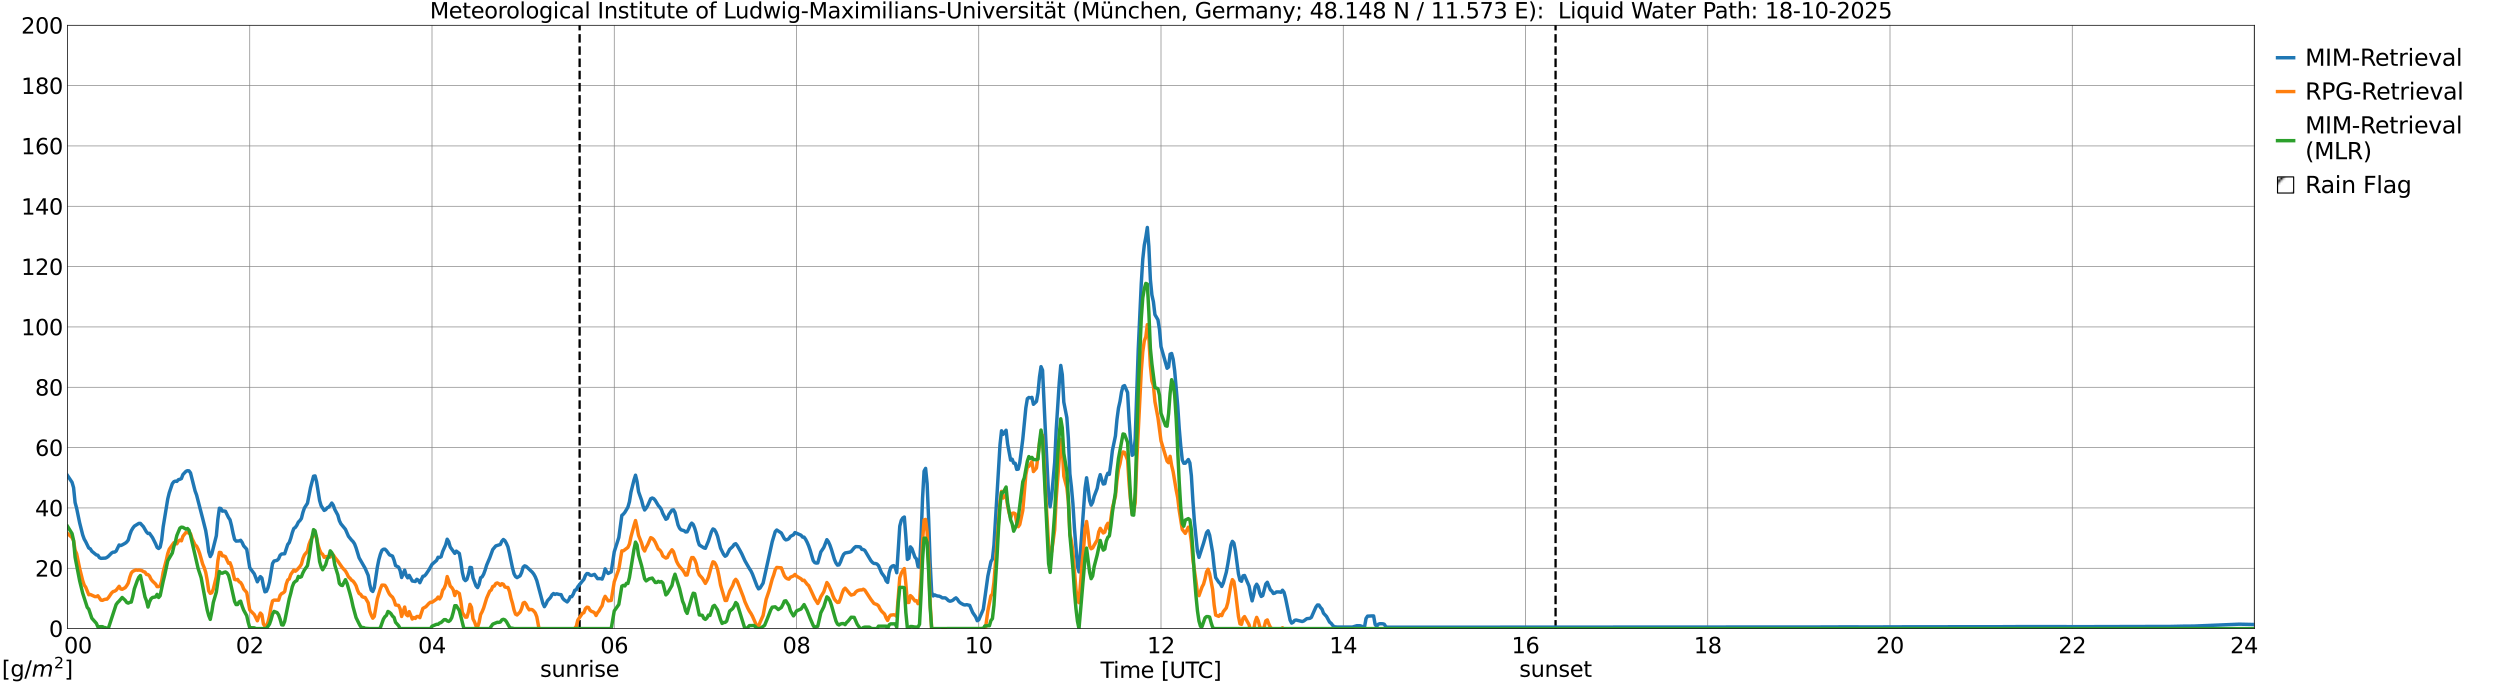<?xml version="1.0" encoding="utf-8" standalone="no"?>
<!DOCTYPE svg PUBLIC "-//W3C//DTD SVG 1.1//EN"
  "http://www.w3.org/Graphics/SVG/1.1/DTD/svg11.dtd">
<svg xmlns:xlink="http://www.w3.org/1999/xlink" width="1085.4pt" height="296.64pt" viewBox="0 0 1085.4 296.64" xmlns="http://www.w3.org/2000/svg" version="1.1">
 <defs>
  <style type="text/css">*{stroke-linejoin: round; stroke-linecap: butt}</style>
 </defs>
 <g id="figure_1">
  <g id="patch_1">
   <path d="M 0 296.64 
L 1085.4 296.64 
L 1085.4 0 
L 0 0 
z
" style="fill: #ffffff"/>
  </g>
  <g id="axes_1">
   <g id="patch_2">
    <path d="M 29.306 272.909 
L 978.814 272.909 
L 978.814 10.976 
L 29.306 10.976 
z
" style="fill: #ffffff"/>
   </g>
   <g id="patch_3">
    <path d="M 978.814 272.909 
L 978.814 272.909 
L 978.814 10.976 
L 978.814 10.976 
z
" clip-path="url(#p8fa7da27d6)" style="fill: #d3d3d3; stroke: #d3d3d3; stroke-linejoin: miter"/>
   </g>
   <g id="matplotlib.axis_1">
    <g id="xtick_1">
     <g id="line2d_1">
      <path d="M 29.306 272.909 
L 29.306 10.976 
" clip-path="url(#p8fa7da27d6)" style="fill: none; stroke: #808080; stroke-width: 0.3; stroke-linecap: square"/>
     </g>
     <g id="line2d_2"/>
     <g id="text_1">
      <!--    00 -->
      <g transform="translate(18.733 283.627) scale(0.095 -0.095)">
       <defs>
        <path id="DejaVuSans-20" transform="scale(0.016)"/>
        <path id="DejaVuSans-30" d="M 2034 4250 
Q 1547 4250 1301 3770 
Q 1056 3291 1056 2328 
Q 1056 1369 1301 889 
Q 1547 409 2034 409 
Q 2525 409 2770 889 
Q 3016 1369 3016 2328 
Q 3016 3291 2770 3770 
Q 2525 4250 2034 4250 
z
M 2034 4750 
Q 2819 4750 3233 4129 
Q 3647 3509 3647 2328 
Q 3647 1150 3233 529 
Q 2819 -91 2034 -91 
Q 1250 -91 836 529 
Q 422 1150 422 2328 
Q 422 3509 836 4129 
Q 1250 4750 2034 4750 
z
" transform="scale(0.016)"/>
       </defs>
       <use xlink:href="#DejaVuSans-20"/>
       <use xlink:href="#DejaVuSans-20" transform="translate(31.787 0)"/>
       <use xlink:href="#DejaVuSans-20" transform="translate(63.574 0)"/>
       <use xlink:href="#DejaVuSans-30" transform="translate(95.361 0)"/>
       <use xlink:href="#DejaVuSans-30" transform="translate(158.984 0)"/>
      </g>
     </g>
    </g>
    <g id="xtick_2">
     <g id="line2d_3">
      <path d="M 108.431 272.909 
L 108.431 10.976 
" clip-path="url(#p8fa7da27d6)" style="fill: none; stroke: #808080; stroke-width: 0.3; stroke-linecap: square"/>
     </g>
     <g id="line2d_4"/>
     <g id="text_2">
      <!-- 02 -->
      <g transform="translate(102.387 283.627) scale(0.095 -0.095)">
       <defs>
        <path id="DejaVuSans-32" d="M 1228 531 
L 3431 531 
L 3431 0 
L 469 0 
L 469 531 
Q 828 903 1448 1529 
Q 2069 2156 2228 2338 
Q 2531 2678 2651 2914 
Q 2772 3150 2772 3378 
Q 2772 3750 2511 3984 
Q 2250 4219 1831 4219 
Q 1534 4219 1204 4116 
Q 875 4013 500 3803 
L 500 4441 
Q 881 4594 1212 4672 
Q 1544 4750 1819 4750 
Q 2544 4750 2975 4387 
Q 3406 4025 3406 3419 
Q 3406 3131 3298 2873 
Q 3191 2616 2906 2266 
Q 2828 2175 2409 1742 
Q 1991 1309 1228 531 
z
" transform="scale(0.016)"/>
       </defs>
       <use xlink:href="#DejaVuSans-30"/>
       <use xlink:href="#DejaVuSans-32" transform="translate(63.623 0)"/>
      </g>
     </g>
    </g>
    <g id="xtick_3">
     <g id="line2d_5">
      <path d="M 187.557 272.909 
L 187.557 10.976 
" clip-path="url(#p8fa7da27d6)" style="fill: none; stroke: #808080; stroke-width: 0.3; stroke-linecap: square"/>
     </g>
     <g id="line2d_6"/>
     <g id="text_3">
      <!-- 04 -->
      <g transform="translate(181.513 283.627) scale(0.095 -0.095)">
       <defs>
        <path id="DejaVuSans-34" d="M 2419 4116 
L 825 1625 
L 2419 1625 
L 2419 4116 
z
M 2253 4666 
L 3047 4666 
L 3047 1625 
L 3713 1625 
L 3713 1100 
L 3047 1100 
L 3047 0 
L 2419 0 
L 2419 1100 
L 313 1100 
L 313 1709 
L 2253 4666 
z
" transform="scale(0.016)"/>
       </defs>
       <use xlink:href="#DejaVuSans-30"/>
       <use xlink:href="#DejaVuSans-34" transform="translate(63.623 0)"/>
      </g>
     </g>
    </g>
    <g id="xtick_4">
     <g id="line2d_7">
      <path d="M 266.683 272.909 
L 266.683 10.976 
" clip-path="url(#p8fa7da27d6)" style="fill: none; stroke: #808080; stroke-width: 0.3; stroke-linecap: square"/>
     </g>
     <g id="line2d_8"/>
     <g id="text_4">
      <!-- 06 -->
      <g transform="translate(260.638 283.627) scale(0.095 -0.095)">
       <defs>
        <path id="DejaVuSans-36" d="M 2113 2584 
Q 1688 2584 1439 2293 
Q 1191 2003 1191 1497 
Q 1191 994 1439 701 
Q 1688 409 2113 409 
Q 2538 409 2786 701 
Q 3034 994 3034 1497 
Q 3034 2003 2786 2293 
Q 2538 2584 2113 2584 
z
M 3366 4563 
L 3366 3988 
Q 3128 4100 2886 4159 
Q 2644 4219 2406 4219 
Q 1781 4219 1451 3797 
Q 1122 3375 1075 2522 
Q 1259 2794 1537 2939 
Q 1816 3084 2150 3084 
Q 2853 3084 3261 2657 
Q 3669 2231 3669 1497 
Q 3669 778 3244 343 
Q 2819 -91 2113 -91 
Q 1303 -91 875 529 
Q 447 1150 447 2328 
Q 447 3434 972 4092 
Q 1497 4750 2381 4750 
Q 2619 4750 2861 4703 
Q 3103 4656 3366 4563 
z
" transform="scale(0.016)"/>
       </defs>
       <use xlink:href="#DejaVuSans-30"/>
       <use xlink:href="#DejaVuSans-36" transform="translate(63.623 0)"/>
      </g>
     </g>
    </g>
    <g id="xtick_5">
     <g id="line2d_9">
      <path d="M 345.808 272.909 
L 345.808 10.976 
" clip-path="url(#p8fa7da27d6)" style="fill: none; stroke: #808080; stroke-width: 0.3; stroke-linecap: square"/>
     </g>
     <g id="line2d_10"/>
     <g id="text_5">
      <!-- 08 -->
      <g transform="translate(339.764 283.627) scale(0.095 -0.095)">
       <defs>
        <path id="DejaVuSans-38" d="M 2034 2216 
Q 1584 2216 1326 1975 
Q 1069 1734 1069 1313 
Q 1069 891 1326 650 
Q 1584 409 2034 409 
Q 2484 409 2743 651 
Q 3003 894 3003 1313 
Q 3003 1734 2745 1975 
Q 2488 2216 2034 2216 
z
M 1403 2484 
Q 997 2584 770 2862 
Q 544 3141 544 3541 
Q 544 4100 942 4425 
Q 1341 4750 2034 4750 
Q 2731 4750 3128 4425 
Q 3525 4100 3525 3541 
Q 3525 3141 3298 2862 
Q 3072 2584 2669 2484 
Q 3125 2378 3379 2068 
Q 3634 1759 3634 1313 
Q 3634 634 3220 271 
Q 2806 -91 2034 -91 
Q 1263 -91 848 271 
Q 434 634 434 1313 
Q 434 1759 690 2068 
Q 947 2378 1403 2484 
z
M 1172 3481 
Q 1172 3119 1398 2916 
Q 1625 2713 2034 2713 
Q 2441 2713 2670 2916 
Q 2900 3119 2900 3481 
Q 2900 3844 2670 4047 
Q 2441 4250 2034 4250 
Q 1625 4250 1398 4047 
Q 1172 3844 1172 3481 
z
" transform="scale(0.016)"/>
       </defs>
       <use xlink:href="#DejaVuSans-30"/>
       <use xlink:href="#DejaVuSans-38" transform="translate(63.623 0)"/>
      </g>
     </g>
    </g>
    <g id="xtick_6">
     <g id="line2d_11">
      <path d="M 424.934 272.909 
L 424.934 10.976 
" clip-path="url(#p8fa7da27d6)" style="fill: none; stroke: #808080; stroke-width: 0.3; stroke-linecap: square"/>
     </g>
     <g id="line2d_12"/>
     <g id="text_6">
      <!-- 10 -->
      <g transform="translate(418.89 283.627) scale(0.095 -0.095)">
       <defs>
        <path id="DejaVuSans-31" d="M 794 531 
L 1825 531 
L 1825 4091 
L 703 3866 
L 703 4441 
L 1819 4666 
L 2450 4666 
L 2450 531 
L 3481 531 
L 3481 0 
L 794 0 
L 794 531 
z
" transform="scale(0.016)"/>
       </defs>
       <use xlink:href="#DejaVuSans-31"/>
       <use xlink:href="#DejaVuSans-30" transform="translate(63.623 0)"/>
      </g>
     </g>
    </g>
    <g id="xtick_7">
     <g id="line2d_13">
      <path d="M 504.06 272.909 
L 504.06 10.976 
" clip-path="url(#p8fa7da27d6)" style="fill: none; stroke: #808080; stroke-width: 0.3; stroke-linecap: square"/>
     </g>
     <g id="line2d_14"/>
     <g id="text_7">
      <!-- 12 -->
      <g transform="translate(498.015 283.627) scale(0.095 -0.095)">
       <use xlink:href="#DejaVuSans-31"/>
       <use xlink:href="#DejaVuSans-32" transform="translate(63.623 0)"/>
      </g>
     </g>
    </g>
    <g id="xtick_8">
     <g id="line2d_15">
      <path d="M 583.185 272.909 
L 583.185 10.976 
" clip-path="url(#p8fa7da27d6)" style="fill: none; stroke: #808080; stroke-width: 0.3; stroke-linecap: square"/>
     </g>
     <g id="line2d_16"/>
     <g id="text_8">
      <!-- 14 -->
      <g transform="translate(577.141 283.627) scale(0.095 -0.095)">
       <use xlink:href="#DejaVuSans-31"/>
       <use xlink:href="#DejaVuSans-34" transform="translate(63.623 0)"/>
      </g>
     </g>
    </g>
    <g id="xtick_9">
     <g id="line2d_17">
      <path d="M 662.311 272.909 
L 662.311 10.976 
" clip-path="url(#p8fa7da27d6)" style="fill: none; stroke: #808080; stroke-width: 0.3; stroke-linecap: square"/>
     </g>
     <g id="line2d_18"/>
     <g id="text_9">
      <!-- 16 -->
      <g transform="translate(656.267 283.627) scale(0.095 -0.095)">
       <use xlink:href="#DejaVuSans-31"/>
       <use xlink:href="#DejaVuSans-36" transform="translate(63.623 0)"/>
      </g>
     </g>
    </g>
    <g id="xtick_10">
     <g id="line2d_19">
      <path d="M 741.437 272.909 
L 741.437 10.976 
" clip-path="url(#p8fa7da27d6)" style="fill: none; stroke: #808080; stroke-width: 0.3; stroke-linecap: square"/>
     </g>
     <g id="line2d_20"/>
     <g id="text_10">
      <!-- 18 -->
      <g transform="translate(735.392 283.627) scale(0.095 -0.095)">
       <use xlink:href="#DejaVuSans-31"/>
       <use xlink:href="#DejaVuSans-38" transform="translate(63.623 0)"/>
      </g>
     </g>
    </g>
    <g id="xtick_11">
     <g id="line2d_21">
      <path d="M 820.562 272.909 
L 820.562 10.976 
" clip-path="url(#p8fa7da27d6)" style="fill: none; stroke: #808080; stroke-width: 0.3; stroke-linecap: square"/>
     </g>
     <g id="line2d_22"/>
     <g id="text_11">
      <!-- 20 -->
      <g transform="translate(814.518 283.627) scale(0.095 -0.095)">
       <use xlink:href="#DejaVuSans-32"/>
       <use xlink:href="#DejaVuSans-30" transform="translate(63.623 0)"/>
      </g>
     </g>
    </g>
    <g id="xtick_12">
     <g id="line2d_23">
      <path d="M 899.688 272.909 
L 899.688 10.976 
" clip-path="url(#p8fa7da27d6)" style="fill: none; stroke: #808080; stroke-width: 0.3; stroke-linecap: square"/>
     </g>
     <g id="line2d_24"/>
     <g id="text_12">
      <!-- 22 -->
      <g transform="translate(893.644 283.627) scale(0.095 -0.095)">
       <use xlink:href="#DejaVuSans-32"/>
       <use xlink:href="#DejaVuSans-32" transform="translate(63.623 0)"/>
      </g>
     </g>
    </g>
    <g id="xtick_13">
     <g id="line2d_25">
      <path d="M 978.814 272.909 
L 978.814 10.976 
" clip-path="url(#p8fa7da27d6)" style="fill: none; stroke: #808080; stroke-width: 0.3; stroke-linecap: square"/>
     </g>
     <g id="line2d_26"/>
     <g id="text_13">
      <!-- 24    -->
      <g transform="translate(968.241 283.627) scale(0.095 -0.095)">
       <use xlink:href="#DejaVuSans-32"/>
       <use xlink:href="#DejaVuSans-34" transform="translate(63.623 0)"/>
       <use xlink:href="#DejaVuSans-20" transform="translate(127.246 0)"/>
       <use xlink:href="#DejaVuSans-20" transform="translate(159.033 0)"/>
       <use xlink:href="#DejaVuSans-20" transform="translate(190.82 0)"/>
      </g>
     </g>
    </g>
    <g id="text_14">
     <!-- Time [UTC] -->
     <g transform="translate(477.806 294.322) scale(0.095 -0.095)">
      <defs>
       <path id="DejaVuSans-54" d="M -19 4666 
L 3928 4666 
L 3928 4134 
L 2272 4134 
L 2272 0 
L 1638 0 
L 1638 4134 
L -19 4134 
L -19 4666 
z
" transform="scale(0.016)"/>
       <path id="DejaVuSans-69" d="M 603 3500 
L 1178 3500 
L 1178 0 
L 603 0 
L 603 3500 
z
M 603 4863 
L 1178 4863 
L 1178 4134 
L 603 4134 
L 603 4863 
z
" transform="scale(0.016)"/>
       <path id="DejaVuSans-6d" d="M 3328 2828 
Q 3544 3216 3844 3400 
Q 4144 3584 4550 3584 
Q 5097 3584 5394 3201 
Q 5691 2819 5691 2113 
L 5691 0 
L 5113 0 
L 5113 2094 
Q 5113 2597 4934 2840 
Q 4756 3084 4391 3084 
Q 3944 3084 3684 2787 
Q 3425 2491 3425 1978 
L 3425 0 
L 2847 0 
L 2847 2094 
Q 2847 2600 2669 2842 
Q 2491 3084 2119 3084 
Q 1678 3084 1418 2786 
Q 1159 2488 1159 1978 
L 1159 0 
L 581 0 
L 581 3500 
L 1159 3500 
L 1159 2956 
Q 1356 3278 1631 3431 
Q 1906 3584 2284 3584 
Q 2666 3584 2933 3390 
Q 3200 3197 3328 2828 
z
" transform="scale(0.016)"/>
       <path id="DejaVuSans-65" d="M 3597 1894 
L 3597 1613 
L 953 1613 
Q 991 1019 1311 708 
Q 1631 397 2203 397 
Q 2534 397 2845 478 
Q 3156 559 3463 722 
L 3463 178 
Q 3153 47 2828 -22 
Q 2503 -91 2169 -91 
Q 1331 -91 842 396 
Q 353 884 353 1716 
Q 353 2575 817 3079 
Q 1281 3584 2069 3584 
Q 2775 3584 3186 3129 
Q 3597 2675 3597 1894 
z
M 3022 2063 
Q 3016 2534 2758 2815 
Q 2500 3097 2075 3097 
Q 1594 3097 1305 2825 
Q 1016 2553 972 2059 
L 3022 2063 
z
" transform="scale(0.016)"/>
       <path id="DejaVuSans-5b" d="M 550 4863 
L 1875 4863 
L 1875 4416 
L 1125 4416 
L 1125 -397 
L 1875 -397 
L 1875 -844 
L 550 -844 
L 550 4863 
z
" transform="scale(0.016)"/>
       <path id="DejaVuSans-55" d="M 556 4666 
L 1191 4666 
L 1191 1831 
Q 1191 1081 1462 751 
Q 1734 422 2344 422 
Q 2950 422 3222 751 
Q 3494 1081 3494 1831 
L 3494 4666 
L 4128 4666 
L 4128 1753 
Q 4128 841 3676 375 
Q 3225 -91 2344 -91 
Q 1459 -91 1007 375 
Q 556 841 556 1753 
L 556 4666 
z
" transform="scale(0.016)"/>
       <path id="DejaVuSans-43" d="M 4122 4306 
L 4122 3641 
Q 3803 3938 3442 4084 
Q 3081 4231 2675 4231 
Q 1875 4231 1450 3742 
Q 1025 3253 1025 2328 
Q 1025 1406 1450 917 
Q 1875 428 2675 428 
Q 3081 428 3442 575 
Q 3803 722 4122 1019 
L 4122 359 
Q 3791 134 3420 21 
Q 3050 -91 2638 -91 
Q 1578 -91 968 557 
Q 359 1206 359 2328 
Q 359 3453 968 4101 
Q 1578 4750 2638 4750 
Q 3056 4750 3426 4639 
Q 3797 4528 4122 4306 
z
" transform="scale(0.016)"/>
       <path id="DejaVuSans-5d" d="M 1947 4863 
L 1947 -844 
L 622 -844 
L 622 -397 
L 1369 -397 
L 1369 4416 
L 622 4416 
L 622 4863 
L 1947 4863 
z
" transform="scale(0.016)"/>
      </defs>
      <use xlink:href="#DejaVuSans-54"/>
      <use xlink:href="#DejaVuSans-69" transform="translate(57.959 0)"/>
      <use xlink:href="#DejaVuSans-6d" transform="translate(85.742 0)"/>
      <use xlink:href="#DejaVuSans-65" transform="translate(183.154 0)"/>
      <use xlink:href="#DejaVuSans-20" transform="translate(244.678 0)"/>
      <use xlink:href="#DejaVuSans-5b" transform="translate(276.465 0)"/>
      <use xlink:href="#DejaVuSans-55" transform="translate(315.479 0)"/>
      <use xlink:href="#DejaVuSans-54" transform="translate(388.672 0)"/>
      <use xlink:href="#DejaVuSans-43" transform="translate(443.881 0)"/>
      <use xlink:href="#DejaVuSans-5d" transform="translate(513.705 0)"/>
     </g>
    </g>
   </g>
   <g id="matplotlib.axis_2">
    <g id="ytick_1">
     <g id="line2d_27">
      <path d="M 29.306 272.909 
L 978.814 272.909 
" clip-path="url(#p8fa7da27d6)" style="fill: none; stroke: #808080; stroke-width: 0.3; stroke-linecap: square"/>
     </g>
     <g id="line2d_28"/>
     <g id="text_15">
      <!-- 0 -->
      <g transform="translate(21.261 276.518) scale(0.095 -0.095)">
       <use xlink:href="#DejaVuSans-30"/>
      </g>
     </g>
    </g>
    <g id="ytick_2">
     <g id="line2d_29">
      <path d="M 29.306 246.715 
L 978.814 246.715 
" clip-path="url(#p8fa7da27d6)" style="fill: none; stroke: #808080; stroke-width: 0.3; stroke-linecap: square"/>
     </g>
     <g id="line2d_30"/>
     <g id="text_16">
      <!-- 20 -->
      <g transform="translate(15.217 250.325) scale(0.095 -0.095)">
       <use xlink:href="#DejaVuSans-32"/>
       <use xlink:href="#DejaVuSans-30" transform="translate(63.623 0)"/>
      </g>
     </g>
    </g>
    <g id="ytick_3">
     <g id="line2d_31">
      <path d="M 29.306 220.522 
L 978.814 220.522 
" clip-path="url(#p8fa7da27d6)" style="fill: none; stroke: #808080; stroke-width: 0.3; stroke-linecap: square"/>
     </g>
     <g id="line2d_32"/>
     <g id="text_17">
      <!-- 40 -->
      <g transform="translate(15.217 224.131) scale(0.095 -0.095)">
       <use xlink:href="#DejaVuSans-34"/>
       <use xlink:href="#DejaVuSans-30" transform="translate(63.623 0)"/>
      </g>
     </g>
    </g>
    <g id="ytick_4">
     <g id="line2d_33">
      <path d="M 29.306 194.329 
L 978.814 194.329 
" clip-path="url(#p8fa7da27d6)" style="fill: none; stroke: #808080; stroke-width: 0.3; stroke-linecap: square"/>
     </g>
     <g id="line2d_34"/>
     <g id="text_18">
      <!-- 60 -->
      <g transform="translate(15.217 197.938) scale(0.095 -0.095)">
       <use xlink:href="#DejaVuSans-36"/>
       <use xlink:href="#DejaVuSans-30" transform="translate(63.623 0)"/>
      </g>
     </g>
    </g>
    <g id="ytick_5">
     <g id="line2d_35">
      <path d="M 29.306 168.136 
L 978.814 168.136 
" clip-path="url(#p8fa7da27d6)" style="fill: none; stroke: #808080; stroke-width: 0.3; stroke-linecap: square"/>
     </g>
     <g id="line2d_36"/>
     <g id="text_19">
      <!-- 80 -->
      <g transform="translate(15.217 171.745) scale(0.095 -0.095)">
       <use xlink:href="#DejaVuSans-38"/>
       <use xlink:href="#DejaVuSans-30" transform="translate(63.623 0)"/>
      </g>
     </g>
    </g>
    <g id="ytick_6">
     <g id="line2d_37">
      <path d="M 29.306 141.942 
L 978.814 141.942 
" clip-path="url(#p8fa7da27d6)" style="fill: none; stroke: #808080; stroke-width: 0.3; stroke-linecap: square"/>
     </g>
     <g id="line2d_38"/>
     <g id="text_20">
      <!-- 100 -->
      <g transform="translate(9.173 145.551) scale(0.095 -0.095)">
       <use xlink:href="#DejaVuSans-31"/>
       <use xlink:href="#DejaVuSans-30" transform="translate(63.623 0)"/>
       <use xlink:href="#DejaVuSans-30" transform="translate(127.246 0)"/>
      </g>
     </g>
    </g>
    <g id="ytick_7">
     <g id="line2d_39">
      <path d="M 29.306 115.749 
L 978.814 115.749 
" clip-path="url(#p8fa7da27d6)" style="fill: none; stroke: #808080; stroke-width: 0.3; stroke-linecap: square"/>
     </g>
     <g id="line2d_40"/>
     <g id="text_21">
      <!-- 120 -->
      <g transform="translate(9.173 119.358) scale(0.095 -0.095)">
       <use xlink:href="#DejaVuSans-31"/>
       <use xlink:href="#DejaVuSans-32" transform="translate(63.623 0)"/>
       <use xlink:href="#DejaVuSans-30" transform="translate(127.246 0)"/>
      </g>
     </g>
    </g>
    <g id="ytick_8">
     <g id="line2d_41">
      <path d="M 29.306 89.556 
L 978.814 89.556 
" clip-path="url(#p8fa7da27d6)" style="fill: none; stroke: #808080; stroke-width: 0.3; stroke-linecap: square"/>
     </g>
     <g id="line2d_42"/>
     <g id="text_22">
      <!-- 140 -->
      <g transform="translate(9.173 93.165) scale(0.095 -0.095)">
       <use xlink:href="#DejaVuSans-31"/>
       <use xlink:href="#DejaVuSans-34" transform="translate(63.623 0)"/>
       <use xlink:href="#DejaVuSans-30" transform="translate(127.246 0)"/>
      </g>
     </g>
    </g>
    <g id="ytick_9">
     <g id="line2d_43">
      <path d="M 29.306 63.362 
L 978.814 63.362 
" clip-path="url(#p8fa7da27d6)" style="fill: none; stroke: #808080; stroke-width: 0.3; stroke-linecap: square"/>
     </g>
     <g id="line2d_44"/>
     <g id="text_23">
      <!-- 160 -->
      <g transform="translate(9.173 66.972) scale(0.095 -0.095)">
       <use xlink:href="#DejaVuSans-31"/>
       <use xlink:href="#DejaVuSans-36" transform="translate(63.623 0)"/>
       <use xlink:href="#DejaVuSans-30" transform="translate(127.246 0)"/>
      </g>
     </g>
    </g>
    <g id="ytick_10">
     <g id="line2d_45">
      <path d="M 29.306 37.169 
L 978.814 37.169 
" clip-path="url(#p8fa7da27d6)" style="fill: none; stroke: #808080; stroke-width: 0.3; stroke-linecap: square"/>
     </g>
     <g id="line2d_46"/>
     <g id="text_24">
      <!-- 180 -->
      <g transform="translate(9.173 40.778) scale(0.095 -0.095)">
       <use xlink:href="#DejaVuSans-31"/>
       <use xlink:href="#DejaVuSans-38" transform="translate(63.623 0)"/>
       <use xlink:href="#DejaVuSans-30" transform="translate(127.246 0)"/>
      </g>
     </g>
    </g>
    <g id="ytick_11">
     <g id="line2d_47">
      <path d="M 29.306 10.976 
L 978.814 10.976 
" clip-path="url(#p8fa7da27d6)" style="fill: none; stroke: #808080; stroke-width: 0.3; stroke-linecap: square"/>
     </g>
     <g id="line2d_48"/>
     <g id="text_25">
      <!-- 200 -->
      <g transform="translate(9.173 14.585) scale(0.095 -0.095)">
       <use xlink:href="#DejaVuSans-32"/>
       <use xlink:href="#DejaVuSans-30" transform="translate(63.623 0)"/>
       <use xlink:href="#DejaVuSans-30" transform="translate(127.246 0)"/>
      </g>
     </g>
    </g>
   </g>
   <g id="line2d_49">
    <path d="M 251.649 272.909 
L 251.649 10.976 
" clip-path="url(#p8fa7da27d6)" style="fill: none; stroke-dasharray: 3.7,1.6; stroke-dashoffset: 0; stroke: #000000"/>
   </g>
   <g id="line2d_50">
    <path d="M 675.367 272.909 
L 675.367 10.976 
" clip-path="url(#p8fa7da27d6)" style="fill: none; stroke-dasharray: 3.7,1.6; stroke-dashoffset: 0; stroke: #000000"/>
   </g>
   <g id="line2d_51">
    <path d="M 29.306 206.436 
L 31.284 209.404 
L 31.943 211.711 
L 32.603 218.192 
L 33.262 220.625 
L 34.581 227.001 
L 35.9 232.228 
L 36.559 234.059 
L 37.218 235.208 
L 38.537 237.94 
L 39.197 238.254 
L 39.856 239.323 
L 41.834 240.934 
L 42.493 241.066 
L 43.153 242.103 
L 43.812 242.406 
L 45.79 242.305 
L 46.45 241.997 
L 47.109 241.475 
L 48.428 240.123 
L 49.087 239.73 
L 49.747 239.716 
L 50.406 239.274 
L 51.725 236.615 
L 52.384 236.856 
L 53.043 236.579 
L 54.362 235.842 
L 55.022 235.311 
L 55.681 234.468 
L 56.34 232.192 
L 57 230.439 
L 57.659 229.317 
L 58.319 228.445 
L 59.637 227.623 
L 60.297 227.229 
L 60.956 227.239 
L 62.275 228.677 
L 63.594 230.95 
L 64.253 231.617 
L 64.912 231.548 
L 66.231 233.437 
L 67.55 236.085 
L 68.209 237.663 
L 68.869 238.134 
L 69.528 237.579 
L 70.187 234.445 
L 70.847 228.707 
L 72.825 216.64 
L 73.484 213.96 
L 74.803 210.037 
L 75.462 209.159 
L 76.122 208.88 
L 76.781 209 
L 77.441 208.259 
L 78.1 208.08 
L 78.759 207.77 
L 79.419 206.034 
L 80.737 204.64 
L 81.397 204.347 
L 82.056 204.434 
L 82.716 205.327 
L 84.694 213.149 
L 85.353 214.935 
L 87.991 225.108 
L 89.309 230.358 
L 89.969 234.397 
L 90.628 239.538 
L 91.288 241.628 
L 91.947 240.443 
L 93.925 232.601 
L 94.584 225.447 
L 95.244 220.657 
L 95.903 220.782 
L 96.563 221.928 
L 97.222 221.84 
L 97.881 221.973 
L 99.2 224.675 
L 99.86 225.658 
L 100.519 228.26 
L 101.178 231.496 
L 101.838 234.173 
L 102.497 234.918 
L 103.816 234.852 
L 104.475 234.572 
L 105.135 235.518 
L 105.794 236.992 
L 107.113 238.448 
L 108.431 246.508 
L 110.41 249.161 
L 111.728 252.606 
L 112.388 251.324 
L 113.047 250.344 
L 113.707 250.973 
L 114.366 254.458 
L 115.025 256.947 
L 115.685 256.706 
L 116.344 255.16 
L 117.003 252.66 
L 118.322 244.667 
L 118.982 243.576 
L 120.3 243.273 
L 120.96 242.622 
L 121.619 241.06 
L 122.278 240.517 
L 123.597 240.415 
L 124.916 236.399 
L 125.575 235.55 
L 126.235 233.667 
L 126.894 231.277 
L 127.553 229.446 
L 128.213 229.001 
L 128.872 228.066 
L 129.532 226.677 
L 130.191 226.025 
L 130.85 225.106 
L 131.51 222.483 
L 132.169 220.544 
L 133.488 218.501 
L 134.807 211.761 
L 136.125 206.75 
L 136.785 206.623 
L 137.444 209.125 
L 138.763 217.318 
L 139.422 219.569 
L 140.741 221.602 
L 141.4 221.265 
L 142.06 220.453 
L 142.719 220.14 
L 143.379 219.408 
L 144.038 218.405 
L 144.697 219.348 
L 145.357 221.206 
L 146.676 223.66 
L 147.335 226.053 
L 147.994 227.4 
L 149.972 229.804 
L 151.291 232.842 
L 152.61 234.47 
L 153.269 235.126 
L 153.929 236.13 
L 154.588 237.846 
L 155.907 242.171 
L 158.544 246.778 
L 159.863 249.829 
L 160.523 253.725 
L 161.182 256.239 
L 161.841 256.788 
L 162.501 255.197 
L 163.819 246.279 
L 164.479 243.003 
L 165.138 240.646 
L 165.798 238.942 
L 166.457 238.459 
L 167.116 238.428 
L 167.776 239.046 
L 169.094 240.881 
L 170.413 241.436 
L 171.073 243.177 
L 171.732 245.548 
L 173.051 246.221 
L 173.71 247.712 
L 174.37 250.735 
L 175.688 247.517 
L 176.348 249.83 
L 177.007 250.863 
L 177.666 249.81 
L 178.985 252.234 
L 180.304 252.465 
L 180.963 251.516 
L 181.623 251.922 
L 182.282 252.989 
L 183.601 250.212 
L 184.26 250.06 
L 184.92 249.344 
L 186.238 247.376 
L 187.557 245.032 
L 189.535 243.306 
L 190.195 241.937 
L 190.854 242.05 
L 191.513 241.718 
L 192.173 239.477 
L 193.492 236.53 
L 194.151 234.111 
L 194.81 235.154 
L 195.47 237.498 
L 197.448 240.251 
L 198.107 239.278 
L 199.426 240.285 
L 200.085 243.866 
L 200.745 248.577 
L 201.404 251.363 
L 202.063 252.084 
L 202.723 251.533 
L 203.382 249.381 
L 204.042 246.342 
L 204.701 246.459 
L 205.36 250.868 
L 206.679 254.377 
L 207.339 255.114 
L 207.998 253.727 
L 208.657 250.844 
L 209.317 250.441 
L 209.976 249.298 
L 210.635 247.483 
L 211.295 245.329 
L 212.614 242.205 
L 213.932 238.599 
L 215.251 237.014 
L 217.229 236.386 
L 217.889 234.95 
L 218.548 234.23 
L 219.207 234.741 
L 219.867 235.927 
L 220.526 237.421 
L 221.186 240.247 
L 222.504 246.561 
L 223.164 249.087 
L 223.823 250.32 
L 224.482 250.78 
L 225.801 249.992 
L 226.461 248.572 
L 227.12 246.245 
L 227.779 245.666 
L 228.439 245.916 
L 231.076 248.406 
L 231.736 249.259 
L 232.395 250.435 
L 233.054 252.083 
L 235.692 261.957 
L 236.351 263.387 
L 237.011 262.328 
L 237.67 260.86 
L 238.989 259.411 
L 239.648 258.258 
L 240.308 257.689 
L 240.967 258.077 
L 241.626 257.795 
L 242.945 258.135 
L 243.604 258.171 
L 244.264 259.682 
L 244.923 260.429 
L 246.242 261.337 
L 246.901 260.539 
L 247.561 259.067 
L 248.22 259.058 
L 248.88 257.977 
L 249.539 256.269 
L 250.198 256.053 
L 250.858 254.766 
L 252.836 252.284 
L 253.495 251.546 
L 254.155 249.848 
L 254.814 249.014 
L 255.473 249.064 
L 256.133 249.676 
L 256.792 249.857 
L 258.111 249.38 
L 259.43 251.224 
L 260.748 251.185 
L 261.408 251.423 
L 262.067 249.73 
L 262.726 246.983 
L 263.386 248.231 
L 264.045 248.975 
L 265.364 248.306 
L 266.683 239.567 
L 268.661 233.372 
L 269.98 223.769 
L 270.639 223.221 
L 271.298 222.418 
L 272.617 220.166 
L 273.277 217.857 
L 273.936 213.703 
L 275.255 208.363 
L 275.914 206.312 
L 276.573 209.009 
L 277.233 213.464 
L 278.552 217.215 
L 279.211 219.798 
L 279.87 221.425 
L 280.53 220.63 
L 281.189 219.526 
L 282.508 216.536 
L 283.167 216.215 
L 283.827 216.497 
L 284.486 217.25 
L 285.805 219.486 
L 286.464 220.208 
L 287.124 221.206 
L 287.783 222.957 
L 289.102 225.448 
L 289.761 225.066 
L 290.42 223.347 
L 291.739 221.494 
L 292.399 221.34 
L 293.058 222.542 
L 294.377 227.912 
L 295.036 229.316 
L 295.696 230.023 
L 297.014 230.408 
L 297.674 230.966 
L 298.333 230.895 
L 298.992 229.607 
L 299.652 227.992 
L 300.311 227.12 
L 300.971 227.72 
L 301.63 229.36 
L 302.289 231.571 
L 302.949 234.644 
L 303.608 236.591 
L 305.586 237.862 
L 306.246 238.055 
L 307.564 234.922 
L 308.883 230.844 
L 309.543 229.645 
L 310.202 229.967 
L 310.861 231.078 
L 311.521 232.788 
L 312.839 237.981 
L 314.158 240.677 
L 314.818 241.498 
L 315.477 241.078 
L 316.796 238.49 
L 318.114 237.279 
L 318.774 236.315 
L 319.433 236.063 
L 320.093 236.906 
L 321.411 239.245 
L 322.071 240.485 
L 323.39 243.414 
L 325.368 246.882 
L 326.027 247.875 
L 326.686 249.259 
L 328.665 254.485 
L 329.324 255.664 
L 329.983 255.304 
L 331.302 253.178 
L 335.258 235.211 
L 336.577 230.807 
L 337.236 230.112 
L 339.215 231.404 
L 340.533 233.862 
L 341.193 234.392 
L 341.852 234.24 
L 342.512 233.851 
L 343.171 232.881 
L 344.49 232.191 
L 345.149 231.212 
L 347.787 232.378 
L 348.446 233.184 
L 349.105 233.218 
L 349.765 234.161 
L 350.424 235.432 
L 351.083 236.972 
L 351.743 238.89 
L 353.062 243.383 
L 353.721 244.248 
L 354.38 244.475 
L 355.04 244.408 
L 356.359 239.666 
L 357.677 237.681 
L 358.996 234.311 
L 359.655 235.199 
L 360.315 236.667 
L 360.974 238.556 
L 362.293 242.942 
L 362.952 244.46 
L 363.612 245.363 
L 364.271 245.233 
L 364.93 243.938 
L 365.59 242.097 
L 366.249 240.704 
L 366.909 240.076 
L 368.887 239.723 
L 369.546 239.428 
L 370.865 237.837 
L 371.524 237.314 
L 372.843 237.37 
L 373.502 237.498 
L 374.162 238.517 
L 374.821 238.582 
L 375.481 238.987 
L 378.118 243.444 
L 378.777 244.177 
L 379.437 244.645 
L 380.096 244.653 
L 380.756 244.889 
L 381.415 245.579 
L 382.734 248.697 
L 384.053 250.51 
L 384.712 252.174 
L 385.371 252.862 
L 386.031 248.597 
L 386.69 246.434 
L 387.349 245.784 
L 388.009 245.57 
L 388.668 246.315 
L 389.328 248.656 
L 390.646 228.431 
L 391.306 225.916 
L 391.965 224.871 
L 392.624 224.475 
L 393.284 232.898 
L 393.943 242.869 
L 394.603 242.4 
L 395.262 237.428 
L 395.921 238.197 
L 397.24 241.955 
L 397.899 242.66 
L 398.559 245.969 
L 399.218 246.302 
L 399.878 233.603 
L 400.537 216.179 
L 401.196 204.548 
L 401.856 203.351 
L 402.515 209.941 
L 403.175 225.506 
L 403.834 244.309 
L 404.493 257.191 
L 405.153 258.733 
L 405.812 258.267 
L 406.471 258.597 
L 407.131 258.776 
L 407.79 258.831 
L 408.45 259.125 
L 409.109 259.577 
L 410.428 259.573 
L 411.087 260.083 
L 411.746 260.734 
L 412.406 261.031 
L 413.065 260.889 
L 413.725 260.576 
L 414.384 259.965 
L 415.043 259.568 
L 415.703 260.218 
L 416.362 261.238 
L 417.022 261.806 
L 418.34 262.537 
L 419 262.67 
L 419.659 262.518 
L 420.978 262.828 
L 422.297 265.917 
L 423.615 267.848 
L 424.275 269.479 
L 424.934 269.109 
L 426.912 264.509 
L 428.89 250.104 
L 430.209 243.86 
L 430.869 242.757 
L 431.528 236.741 
L 434.165 193.052 
L 434.825 187.02 
L 435.484 188.591 
L 436.803 186.8 
L 437.462 192.709 
L 438.781 199.76 
L 439.44 199.372 
L 440.1 201.09 
L 440.759 201.123 
L 441.419 203.786 
L 442.078 203.677 
L 442.737 200.938 
L 444.056 190.643 
L 445.375 177.104 
L 446.034 173.104 
L 446.694 172.573 
L 447.353 172.749 
L 448.012 172.523 
L 448.672 175.53 
L 449.991 174.284 
L 450.65 170.573 
L 451.309 163.638 
L 451.969 159.192 
L 452.628 160.716 
L 453.947 188.961 
L 455.266 215.207 
L 455.925 219.979 
L 456.584 215.432 
L 457.903 200.651 
L 458.563 186.519 
L 459.881 166.214 
L 460.541 158.667 
L 461.2 162.619 
L 461.859 174.572 
L 463.178 181.33 
L 463.838 190.28 
L 464.497 205.68 
L 465.156 211.375 
L 465.816 218.663 
L 466.475 229.216 
L 467.794 245.769 
L 468.453 248.302 
L 471.091 211.997 
L 471.75 207.437 
L 472.409 211.941 
L 473.069 217.319 
L 473.728 219.291 
L 474.388 218.082 
L 475.047 215.496 
L 476.366 211.987 
L 477.025 208.33 
L 477.685 206.077 
L 478.344 208.329 
L 479.003 210.14 
L 479.663 209.981 
L 480.322 207.007 
L 480.981 205.456 
L 481.641 205.942 
L 482.3 201.217 
L 482.96 195.569 
L 484.278 189.263 
L 484.938 182.109 
L 485.597 177.177 
L 486.256 174.28 
L 486.916 170.203 
L 487.575 167.733 
L 488.235 167.415 
L 489.553 170.407 
L 490.213 182.229 
L 490.872 191.726 
L 491.532 197.663 
L 492.191 197.159 
L 492.85 190.584 
L 494.169 151.884 
L 495.488 123.217 
L 496.147 112.525 
L 496.807 106.424 
L 497.466 102.96 
L 498.125 98.755 
L 498.785 106.958 
L 499.444 121.321 
L 500.103 128.023 
L 500.763 131.031 
L 501.422 136.599 
L 502.741 138.87 
L 503.4 143.017 
L 504.06 150.485 
L 506.697 159.88 
L 507.357 159.336 
L 508.016 153.777 
L 508.675 153.472 
L 509.335 155.962 
L 509.994 161.015 
L 511.313 176.155 
L 511.972 186.002 
L 512.632 193.612 
L 513.291 199.672 
L 513.95 201.125 
L 514.61 201.115 
L 515.929 199.514 
L 516.588 200.958 
L 517.247 206.545 
L 517.907 217.498 
L 518.566 226.419 
L 519.885 239.409 
L 520.544 241.983 
L 522.522 235.838 
L 523.841 231.246 
L 524.501 230.458 
L 525.16 232.331 
L 526.479 239.892 
L 527.138 246.085 
L 527.797 250.757 
L 529.116 252.744 
L 529.776 253.399 
L 530.435 254.612 
L 531.094 253.183 
L 532.413 248.424 
L 533.073 244.884 
L 534.391 236.707 
L 535.051 235.034 
L 535.71 235.778 
L 536.369 239.168 
L 537.688 249.187 
L 538.348 251.944 
L 539.007 252.374 
L 539.666 250.01 
L 540.326 249.851 
L 542.304 254.48 
L 542.963 258.047 
L 543.623 260.868 
L 544.282 258.299 
L 544.941 254.771 
L 545.601 253.643 
L 546.26 254.714 
L 546.919 257.439 
L 547.579 258.952 
L 548.238 258.546 
L 549.557 253.537 
L 550.216 252.794 
L 551.535 256.062 
L 552.195 256.659 
L 552.854 257.667 
L 553.513 257.496 
L 554.173 256.981 
L 555.491 257.005 
L 556.151 257.15 
L 556.81 256.249 
L 557.47 257.14 
L 558.129 259.663 
L 560.107 269.229 
L 560.766 270.515 
L 561.426 270.164 
L 562.085 269.335 
L 562.745 269.191 
L 565.382 269.835 
L 566.042 269.588 
L 567.36 268.613 
L 568.679 268.461 
L 569.338 268.04 
L 570.657 265.024 
L 571.317 263.573 
L 571.976 262.664 
L 572.635 262.685 
L 573.295 263.73 
L 573.954 264.447 
L 574.613 266.217 
L 575.932 267.662 
L 577.251 270.1 
L 577.91 270.602 
L 578.57 271.458 
L 579.229 272.091 
L 580.548 272.251 
L 587.142 272.242 
L 589.12 271.651 
L 590.439 271.662 
L 591.098 271.857 
L 591.757 272.17 
L 592.417 272.227 
L 593.076 268.52 
L 593.736 267.512 
L 595.714 267.406 
L 596.373 267.424 
L 597.032 271.147 
L 597.692 271.957 
L 598.351 271.045 
L 599.011 270.801 
L 600.329 270.817 
L 600.989 271.026 
L 601.648 272.08 
L 602.307 272.316 
L 788.912 272.207 
L 802.1 272.157 
L 812.65 272.189 
L 829.794 272.129 
L 867.378 272.095 
L 871.994 272.074 
L 878.588 272.036 
L 905.622 272.066 
L 942.548 271.969 
L 947.823 271.852 
L 952.438 271.814 
L 956.395 271.655 
L 972.22 270.993 
L 978.154 271.122 
L 978.154 271.122 
" clip-path="url(#p8fa7da27d6)" style="fill: none; stroke: #1f77b4; stroke-width: 1.5; stroke-linecap: square"/>
   </g>
   <g id="line2d_52">
    <path d="M 29.306 231.598 
L 31.284 233.389 
L 31.943 234.797 
L 32.603 238.863 
L 33.262 240.375 
L 34.581 246.782 
L 35.9 252.076 
L 36.559 254.017 
L 37.218 254.954 
L 38.537 258.212 
L 39.197 258.095 
L 41.175 259.008 
L 41.834 259.039 
L 42.493 258.659 
L 43.812 260.527 
L 44.472 260.659 
L 45.131 260.329 
L 45.79 260.166 
L 46.45 260.125 
L 47.109 259.41 
L 48.428 257.476 
L 49.087 256.847 
L 49.747 256.659 
L 50.406 256.275 
L 51.725 254.552 
L 52.384 255.68 
L 53.043 255.852 
L 54.362 255.144 
L 55.022 254.261 
L 55.681 253.129 
L 56.34 250.623 
L 57 248.783 
L 57.659 248.045 
L 58.978 247.433 
L 59.637 247.568 
L 60.297 247.484 
L 60.956 247.55 
L 61.615 247.756 
L 62.275 248.173 
L 62.934 248.382 
L 63.594 249.417 
L 64.253 249.446 
L 64.912 250.098 
L 65.572 251.516 
L 66.231 252.316 
L 67.55 253.557 
L 68.209 254.686 
L 68.869 254.693 
L 69.528 254.361 
L 70.187 252.255 
L 70.847 248.38 
L 72.166 243.315 
L 72.825 240.376 
L 73.484 238.437 
L 75.462 235.647 
L 76.122 235.551 
L 76.781 236.097 
L 77.441 234.974 
L 78.1 234.494 
L 78.759 234.806 
L 79.419 232.805 
L 80.737 231.161 
L 81.397 231.194 
L 82.716 231.746 
L 83.375 233.831 
L 84.694 236.555 
L 85.353 237.133 
L 86.013 238.47 
L 86.672 240.242 
L 87.991 244.9 
L 88.65 246.45 
L 89.309 248.483 
L 89.969 251.985 
L 90.628 256.557 
L 91.288 257.608 
L 91.947 257.357 
L 92.606 255.751 
L 93.925 250.362 
L 94.584 243.498 
L 95.244 239.813 
L 95.903 239.91 
L 96.563 241.337 
L 97.222 241.39 
L 97.881 241.69 
L 99.2 244.541 
L 99.86 244.32 
L 100.519 246.074 
L 101.838 251.559 
L 102.497 251.752 
L 103.156 251.557 
L 103.816 252.568 
L 104.475 252.919 
L 105.135 254.005 
L 105.794 255.71 
L 107.113 257.224 
L 108.431 264.824 
L 110.41 266.824 
L 111.728 269.515 
L 112.388 267.592 
L 113.047 266.169 
L 113.707 266.882 
L 114.366 270.915 
L 115.025 271.868 
L 115.685 271.656 
L 116.344 270.107 
L 117.003 267.471 
L 117.663 263.521 
L 118.322 260.909 
L 118.982 260.535 
L 120.96 260.58 
L 121.619 258.486 
L 122.278 257.704 
L 122.938 257.399 
L 123.597 256.824 
L 124.257 253.656 
L 124.916 251.797 
L 125.575 251.389 
L 126.235 249.43 
L 127.553 247.499 
L 128.213 248.015 
L 128.872 247.506 
L 130.191 245.99 
L 130.85 245.008 
L 131.51 242.488 
L 132.169 240.925 
L 133.488 239.346 
L 134.147 236.414 
L 134.807 234.66 
L 136.125 232.048 
L 136.785 231.851 
L 137.444 233.703 
L 138.104 236.722 
L 138.763 238.726 
L 139.422 240.15 
L 140.082 240.664 
L 140.741 241.973 
L 141.4 241.641 
L 142.719 241.642 
L 143.379 241.852 
L 144.038 240.356 
L 144.697 240.927 
L 145.357 241.986 
L 146.676 243.622 
L 147.994 245.552 
L 148.654 246.493 
L 149.972 247.885 
L 150.632 249.035 
L 151.291 250.475 
L 151.951 251.035 
L 152.61 251.882 
L 153.269 252.288 
L 153.929 253.153 
L 154.588 254.293 
L 155.247 256.316 
L 155.907 257.682 
L 156.566 258.014 
L 157.226 259.042 
L 157.885 259.306 
L 158.544 259.43 
L 159.863 261.737 
L 160.523 265.369 
L 161.182 267.044 
L 161.841 268.391 
L 162.501 267.632 
L 163.819 260.007 
L 165.138 255.64 
L 165.798 254.048 
L 166.457 254.03 
L 167.116 254.136 
L 167.776 255.154 
L 168.435 256.693 
L 169.094 257.942 
L 169.754 258.705 
L 170.413 259.266 
L 171.073 260.559 
L 171.732 262.655 
L 173.051 262.843 
L 173.71 264.288 
L 174.37 267.642 
L 175.688 263.56 
L 176.348 266.823 
L 177.007 267.347 
L 177.666 265.542 
L 178.985 268.762 
L 179.645 268.112 
L 180.304 268.491 
L 180.963 267.668 
L 181.623 267.647 
L 182.282 268.159 
L 183.601 264.146 
L 184.92 263.408 
L 186.238 261.956 
L 186.898 261.461 
L 187.557 261.494 
L 189.535 260.123 
L 190.195 259.227 
L 190.854 260.027 
L 191.513 258.881 
L 192.173 256.299 
L 192.832 255.384 
L 193.492 253.756 
L 194.151 250.322 
L 194.81 252.179 
L 195.47 254.461 
L 196.129 255.085 
L 196.788 256.147 
L 197.448 258.561 
L 198.107 256.785 
L 199.426 257.665 
L 200.085 261.182 
L 200.745 265.986 
L 202.063 267.944 
L 202.723 267.921 
L 203.382 265.664 
L 204.042 262.387 
L 204.701 263.692 
L 205.36 268.699 
L 206.02 270.001 
L 206.679 271.798 
L 207.339 272.258 
L 207.998 270.218 
L 208.657 266.826 
L 209.317 265.583 
L 209.976 263.966 
L 211.295 259.672 
L 212.614 256.664 
L 213.273 256.155 
L 213.932 254.626 
L 214.592 254.44 
L 215.251 253.34 
L 215.91 253.091 
L 216.57 253.445 
L 217.229 254.142 
L 217.889 253.424 
L 218.548 253.673 
L 219.207 254.838 
L 219.867 255.019 
L 220.526 255.077 
L 221.186 256.737 
L 221.845 259.737 
L 222.504 261.933 
L 223.164 264.793 
L 223.823 266.64 
L 224.482 267.003 
L 225.801 265.696 
L 226.461 264.246 
L 227.12 261.847 
L 227.779 261.53 
L 228.439 262.345 
L 229.098 263.782 
L 229.757 264.774 
L 230.417 264.586 
L 231.076 264.696 
L 231.736 265.287 
L 232.395 266.111 
L 233.054 267.793 
L 235.033 278.419 
L 236.351 283.323 
L 237.011 281.57 
L 237.67 279.391 
L 238.989 278.334 
L 239.648 277.608 
L 240.308 276.586 
L 240.967 276.891 
L 241.626 276.218 
L 242.286 276.056 
L 242.945 275.543 
L 243.604 275.289 
L 244.264 277.256 
L 245.583 278.805 
L 246.242 279.855 
L 247.561 277.475 
L 248.22 277.67 
L 248.88 276.002 
L 249.539 272.799 
L 250.198 271.929 
L 250.858 269.233 
L 252.836 266.277 
L 253.495 266.012 
L 254.155 264.286 
L 254.814 263.628 
L 255.473 263.736 
L 256.133 264.904 
L 256.792 265.426 
L 257.451 265.646 
L 258.111 266.036 
L 258.77 267.226 
L 259.43 265.997 
L 260.089 265.216 
L 260.748 263.988 
L 261.408 262.996 
L 262.067 260.311 
L 262.726 258.906 
L 264.045 260.867 
L 265.364 260.681 
L 266.683 252.602 
L 268.661 247.115 
L 269.98 239.145 
L 270.639 239.151 
L 272.617 237.66 
L 273.277 236.216 
L 273.936 233.07 
L 275.255 228.156 
L 275.914 226.011 
L 276.573 228.895 
L 277.233 232.448 
L 278.552 235.776 
L 279.211 238.143 
L 279.87 239.22 
L 280.53 237.651 
L 281.189 236.504 
L 282.508 233.432 
L 283.167 233.72 
L 283.827 234.347 
L 284.486 235.429 
L 285.805 238.374 
L 286.464 238.825 
L 287.124 239.786 
L 287.783 241.432 
L 289.102 242.298 
L 289.761 242.025 
L 290.42 240.539 
L 291.739 238.689 
L 292.399 239.525 
L 293.717 243.659 
L 294.377 244.959 
L 295.036 245.93 
L 296.355 247.421 
L 297.014 248.431 
L 297.674 249.686 
L 298.333 249.632 
L 298.992 247.133 
L 299.652 243.792 
L 300.311 242.077 
L 300.971 242.08 
L 301.63 243.037 
L 302.289 244.756 
L 302.949 248.031 
L 303.608 249.597 
L 304.927 251.041 
L 306.246 253.282 
L 306.905 252.114 
L 307.564 250.646 
L 308.883 245.804 
L 309.543 243.912 
L 310.202 244.176 
L 310.861 245.32 
L 311.521 247.188 
L 312.18 250.263 
L 312.839 254.032 
L 314.818 260.696 
L 315.477 260.686 
L 316.796 256.657 
L 318.114 254.206 
L 318.774 252.311 
L 319.433 251.523 
L 320.093 252.345 
L 322.73 259.177 
L 323.39 261.193 
L 324.708 264.132 
L 325.368 265.354 
L 326.027 266.32 
L 326.686 267.53 
L 328.665 272.021 
L 329.324 272.008 
L 329.983 270.18 
L 331.302 267.234 
L 332.621 260.256 
L 333.94 256.327 
L 335.258 251.419 
L 335.918 249.608 
L 336.577 247.328 
L 337.236 246.366 
L 339.215 246.545 
L 340.533 249.928 
L 341.193 250.824 
L 341.852 251.268 
L 342.512 251.454 
L 343.171 250.606 
L 344.49 250.048 
L 345.149 249.401 
L 345.808 250.138 
L 347.787 251.303 
L 348.446 252.027 
L 349.105 251.912 
L 350.424 253.672 
L 351.083 254.224 
L 352.402 257.032 
L 353.721 259.904 
L 355.04 262.006 
L 355.699 260.747 
L 356.359 259.087 
L 357.677 256.917 
L 358.996 252.917 
L 359.655 253.789 
L 360.974 256.743 
L 361.634 258.697 
L 362.293 260.159 
L 362.952 260.953 
L 363.612 261.569 
L 364.271 261.477 
L 364.93 259.835 
L 365.59 257.67 
L 366.249 256.008 
L 366.909 255.367 
L 367.568 256.066 
L 368.887 257.706 
L 369.546 258.356 
L 370.865 257.979 
L 371.524 257.043 
L 372.184 256.526 
L 372.843 256.255 
L 373.502 256.123 
L 374.162 256.131 
L 374.821 255.815 
L 375.481 256.227 
L 378.118 260.256 
L 379.437 262.004 
L 380.756 262.49 
L 381.415 263.039 
L 382.074 264.353 
L 382.734 265.34 
L 384.053 266.62 
L 384.712 268.263 
L 385.371 269.369 
L 386.031 267.787 
L 386.69 267.056 
L 388.009 266.902 
L 388.668 267.06 
L 389.328 267.589 
L 390.646 250.791 
L 391.306 248.908 
L 391.965 247.689 
L 392.624 246.866 
L 393.284 253.495 
L 393.943 261.582 
L 394.603 261.562 
L 395.262 258.588 
L 395.921 259.144 
L 397.24 260.902 
L 397.899 260.773 
L 398.559 262.098 
L 399.218 261.592 
L 399.878 250.809 
L 400.537 234.894 
L 401.196 225.721 
L 401.856 225.516 
L 402.515 230.968 
L 403.175 244.226 
L 403.834 261.832 
L 404.493 272.909 
L 405.153 274.512 
L 406.471 275.544 
L 407.131 275.507 
L 407.79 275.135 
L 409.109 273.314 
L 410.428 273.065 
L 411.087 273.989 
L 411.746 274.679 
L 412.406 275.6 
L 413.065 275.915 
L 413.725 275.718 
L 414.384 275.165 
L 415.043 275.196 
L 415.703 276.153 
L 416.362 277.436 
L 417.022 277.662 
L 417.681 277.573 
L 418.34 277.7 
L 419 277.537 
L 419.659 276.877 
L 420.978 277.325 
L 421.637 278.742 
L 422.297 280.454 
L 423.615 282.628 
L 424.275 284.403 
L 424.934 284.147 
L 426.912 279.733 
L 428.231 270.043 
L 428.89 265.167 
L 430.209 258.659 
L 430.869 257.938 
L 431.528 252.816 
L 432.847 235.645 
L 434.165 217.723 
L 434.825 213.343 
L 435.484 216.238 
L 436.803 214.837 
L 437.462 219.612 
L 438.122 222.654 
L 438.781 224.87 
L 439.44 222.875 
L 440.1 222.737 
L 440.759 223.067 
L 441.419 227.123 
L 442.078 228.663 
L 442.737 227.747 
L 444.056 221.624 
L 445.375 206.166 
L 446.034 202.807 
L 446.694 202.467 
L 448.012 200.371 
L 448.672 204.734 
L 449.991 203.203 
L 451.309 192.466 
L 451.969 189.387 
L 452.628 188.977 
L 453.287 200.271 
L 453.947 214.148 
L 455.266 236.719 
L 455.925 241.706 
L 456.584 239.447 
L 457.903 230.016 
L 458.563 216.313 
L 460.541 190.76 
L 461.2 194.501 
L 461.859 206.697 
L 463.178 211.715 
L 463.838 217.67 
L 464.497 231.812 
L 465.156 234.827 
L 465.816 239.54 
L 467.134 255.918 
L 467.794 260.968 
L 468.453 261.668 
L 469.772 244.731 
L 470.431 238.645 
L 471.091 229.396 
L 471.75 226.414 
L 472.409 231.11 
L 473.069 236.969 
L 473.728 238.248 
L 474.388 237.909 
L 475.047 236.68 
L 476.366 234.462 
L 477.025 230.953 
L 477.685 229.394 
L 479.003 231.399 
L 479.663 230.992 
L 480.322 228.335 
L 480.981 227.211 
L 481.641 229.798 
L 482.96 220.502 
L 484.278 215.416 
L 484.938 208.72 
L 485.597 203.735 
L 486.256 201.324 
L 486.916 197.729 
L 487.575 196.231 
L 488.235 196.408 
L 489.553 199.708 
L 490.213 210.053 
L 490.872 217.498 
L 491.532 222.902 
L 492.191 222.262 
L 492.85 218.176 
L 493.51 200.669 
L 495.488 161.272 
L 496.147 152.681 
L 496.807 148.037 
L 497.466 146.261 
L 498.125 140.946 
L 498.785 146.251 
L 499.444 158.723 
L 500.103 165.341 
L 500.763 167.362 
L 501.422 174.372 
L 502.741 181.368 
L 504.06 191.378 
L 506.697 200.213 
L 507.357 200.888 
L 508.016 198.116 
L 508.675 202.117 
L 509.335 204.836 
L 510.654 212.745 
L 511.313 216.073 
L 511.972 221.599 
L 513.291 229.869 
L 514.61 231.576 
L 515.929 228.879 
L 516.588 230.35 
L 517.247 235.32 
L 517.907 242.976 
L 519.226 252.311 
L 519.885 257.418 
L 520.544 258.605 
L 521.863 254.877 
L 522.522 253.641 
L 523.182 251.287 
L 523.841 248.238 
L 524.501 247.157 
L 525.16 249.047 
L 526.479 255.919 
L 527.138 262.707 
L 527.797 267.055 
L 529.116 267.596 
L 529.776 266.813 
L 530.435 267.274 
L 531.094 265.587 
L 532.413 263.931 
L 533.073 261.643 
L 534.391 254.004 
L 535.051 251.658 
L 535.71 252.474 
L 536.369 256.629 
L 537.688 267.641 
L 538.348 270.829 
L 539.007 271.06 
L 539.666 268.447 
L 540.326 267.696 
L 542.304 271.25 
L 542.963 274 
L 543.623 275.989 
L 544.282 273.626 
L 544.941 269.911 
L 545.601 268.039 
L 546.26 269.491 
L 546.919 272.017 
L 547.579 273.238 
L 548.238 273.415 
L 548.898 272.018 
L 549.557 269.555 
L 550.216 269.144 
L 550.876 270.925 
L 551.535 272.334 
L 552.195 273.002 
L 552.854 273.96 
L 553.513 273.844 
L 554.173 272.998 
L 556.151 273.158 
L 556.81 272.562 
L 557.47 273.246 
L 558.788 278.131 
L 559.448 280.776 
L 560.107 282.737 
L 560.766 283.565 
L 562.085 281.69 
L 562.745 281.575 
L 563.404 282.132 
L 564.063 282.355 
L 564.723 282.89 
L 565.382 283.241 
L 567.36 283.635 
L 568.679 283.696 
L 569.338 283.187 
L 570.657 279.931 
L 571.317 277.794 
L 571.976 276.949 
L 572.635 277.39 
L 573.295 278.193 
L 573.954 278.595 
L 574.613 280.531 
L 575.273 281.266 
L 575.932 281.678 
L 577.251 284.689 
L 578.57 286.344 
L 579.229 286.811 
L 579.889 286.75 
L 580.548 286.56 
L 582.526 285.784 
L 583.185 285.83 
L 585.164 285.388 
L 585.823 285.386 
L 586.482 285.65 
L 587.142 285.384 
L 588.46 283.669 
L 589.779 282.194 
L 590.439 281.971 
L 592.417 284.011 
L 593.076 281.753 
L 593.736 281.275 
L 596.373 281.031 
L 597.032 283.727 
L 597.692 284.302 
L 598.351 283.647 
L 599.011 283.566 
L 600.329 284.185 
L 601.648 285.261 
L 602.307 285.252 
L 604.286 284.399 
L 606.264 285.876 
L 606.923 286.231 
L 608.242 286.205 
L 609.561 285.232 
L 610.879 284.288 
L 611.539 284.437 
L 612.198 284.83 
L 614.176 286.315 
L 614.836 286.542 
L 619.451 286.987 
L 620.111 286.817 
L 622.089 286.645 
L 624.726 287.743 
L 625.386 287.807 
L 626.705 287.036 
L 627.364 286.532 
L 628.683 285.935 
L 630.001 286.687 
L 631.98 288.192 
L 632.639 287.96 
L 633.298 287.509 
L 634.617 286.994 
L 635.276 286.414 
L 639.233 284.323 
L 639.892 284.195 
L 640.552 284.449 
L 643.189 286.122 
L 643.848 286.221 
L 644.508 286.169 
L 645.827 285.546 
L 646.486 285.339 
L 647.805 285.119 
L 649.123 284.745 
L 650.442 284.363 
L 651.761 283.688 
L 653.08 283.249 
L 653.739 283.222 
L 655.058 284.7 
L 657.036 287.081 
L 657.695 287.225 
L 658.355 286.824 
L 659.674 285.747 
L 661.652 285.677 
L 662.311 286.02 
L 664.289 286.656 
L 664.949 287.204 
L 665.608 287.332 
L 666.267 287.319 
L 666.927 286.878 
L 668.246 285.728 
L 669.564 284.845 
L 671.542 286.14 
L 672.861 286.7 
L 676.158 286.189 
L 676.817 286.308 
L 678.136 286.944 
L 679.455 287.31 
L 680.114 287.301 
L 681.433 287.022 
L 683.411 287.047 
L 684.071 287.239 
L 684.73 287.306 
L 686.049 287.769 
L 687.368 287.8 
L 690.664 286.765 
L 691.983 286.683 
L 693.961 286.493 
L 694.621 286.044 
L 697.258 284.88 
L 698.577 286.322 
L 699.236 287.031 
L 700.555 287.56 
L 701.215 288.013 
L 701.874 287.723 
L 702.533 287.606 
L 703.193 287.371 
L 704.511 287.185 
L 705.83 286.945 
L 707.808 286.713 
L 708.468 286.694 
L 709.127 286.462 
L 710.446 286.22 
L 711.105 286.07 
L 712.424 286.185 
L 714.402 286.609 
L 715.062 286.818 
L 716.38 286.843 
L 717.699 286.779 
L 719.677 286.813 
L 720.996 286.291 
L 722.974 285.358 
L 724.293 285.327 
L 725.612 285.557 
L 726.93 286.068 
L 728.249 286.926 
L 729.568 287.683 
L 730.227 287.607 
L 730.887 287.231 
L 732.865 286.623 
L 733.524 286.608 
L 735.502 286.981 
L 736.821 287.172 
L 737.48 287.455 
L 738.14 287.523 
L 740.118 288.128 
L 740.777 288.06 
L 741.437 287.781 
L 743.415 287.627 
L 745.393 286.646 
L 746.712 286.001 
L 747.371 285.598 
L 748.031 285.04 
L 748.69 284.687 
L 749.349 284.528 
L 751.327 284.968 
L 751.987 285.307 
L 755.943 286.784 
L 757.921 286.115 
L 759.899 286.041 
L 761.218 286.125 
L 761.878 286.227 
L 762.537 286.193 
L 765.174 285.614 
L 766.493 285.533 
L 767.812 285.675 
L 769.79 285.291 
L 771.768 284.423 
L 772.428 284.05 
L 773.087 284.008 
L 773.746 284.168 
L 775.065 285.029 
L 776.384 285.582 
L 777.043 285.672 
L 778.362 285.408 
L 779.681 285.472 
L 781.659 284.954 
L 785.615 285.017 
L 786.275 284.902 
L 788.253 284.129 
L 789.572 283.904 
L 790.231 283.994 
L 790.89 283.685 
L 791.55 283.519 
L 794.187 283.203 
L 794.847 283.4 
L 796.825 285.07 
L 797.484 285.499 
L 798.143 286.106 
L 799.462 285.566 
L 801.44 284.613 
L 802.1 284.67 
L 803.419 285.708 
L 804.078 286.234 
L 804.737 286.616 
L 806.056 286.345 
L 808.034 284.416 
L 808.694 284.042 
L 810.012 284.63 
L 811.331 285.08 
L 811.99 285.228 
L 813.969 284.831 
L 815.287 284.348 
L 816.606 283.95 
L 817.925 284.021 
L 819.244 284.386 
L 820.562 284.875 
L 822.541 285.131 
L 823.2 285.331 
L 824.519 285.057 
L 825.837 285.019 
L 827.816 284.959 
L 829.134 284.551 
L 829.794 284.376 
L 830.453 284.071 
L 831.112 283.899 
L 833.091 283.933 
L 833.75 283.819 
L 834.409 283.94 
L 835.069 283.918 
L 838.366 285.404 
L 839.025 285.183 
L 839.684 284.777 
L 840.344 284.512 
L 842.322 283.451 
L 843.641 283.191 
L 844.3 283.109 
L 845.619 283.219 
L 848.916 284.882 
L 849.575 284.841 
L 850.235 284.919 
L 851.553 284.506 
L 852.213 284.118 
L 855.51 284.97 
L 857.488 284.547 
L 859.466 284.27 
L 861.444 284.263 
L 862.103 284.474 
L 862.763 284.437 
L 863.422 284.163 
L 866.06 282.702 
L 866.719 282.842 
L 867.378 283.112 
L 868.038 283.577 
L 870.016 284.112 
L 871.994 283.911 
L 873.972 284.062 
L 875.95 284.828 
L 877.269 285.023 
L 880.566 283.602 
L 881.225 283.577 
L 883.863 282.991 
L 885.182 283.111 
L 887.819 284.093 
L 888.479 284.009 
L 890.457 284.532 
L 891.775 284.609 
L 893.754 284.073 
L 895.072 283.977 
L 896.391 283.526 
L 898.369 283.204 
L 899.029 282.92 
L 899.688 282.88 
L 901.666 282.885 
L 902.326 282.772 
L 902.985 282.791 
L 904.304 283.347 
L 906.941 284.503 
L 907.601 284.475 
L 908.919 284.739 
L 910.238 284.818 
L 911.557 284.854 
L 912.216 284.628 
L 912.876 284.606 
L 913.535 284.439 
L 916.173 284.231 
L 917.491 284.035 
L 918.81 283.404 
L 919.469 283.115 
L 920.129 282.979 
L 920.788 282.719 
L 921.448 283.29 
L 923.426 284.125 
L 924.745 284.37 
L 925.404 283.797 
L 926.723 283.135 
L 927.382 282.642 
L 928.041 282.472 
L 930.02 282.921 
L 931.338 283.346 
L 931.998 283.428 
L 932.657 283.357 
L 933.976 283.428 
L 934.635 283.285 
L 937.932 283.279 
L 940.57 284.536 
L 941.229 284.584 
L 941.888 284.351 
L 942.548 283.959 
L 943.867 282.899 
L 944.526 282.507 
L 945.185 282.314 
L 946.504 282.387 
L 948.482 282.724 
L 949.142 282.497 
L 952.438 283.325 
L 953.098 283.841 
L 953.757 283.785 
L 954.417 283.569 
L 955.735 283.427 
L 956.395 283.145 
L 957.054 283.085 
L 957.714 283.174 
L 959.032 283.165 
L 959.692 283.353 
L 960.351 283.196 
L 961.01 282.79 
L 962.989 282.426 
L 964.307 282.718 
L 965.626 283.187 
L 966.945 283.47 
L 967.604 283.295 
L 969.582 283.2 
L 970.242 283.081 
L 970.901 283.125 
L 974.198 283.992 
L 974.857 283.62 
L 975.517 283.517 
L 976.176 283.177 
L 977.495 282.993 
L 978.154 282.698 
L 978.154 282.698 
" clip-path="url(#p8fa7da27d6)" style="fill: none; stroke: #ff7f0e; stroke-width: 1.5; stroke-linecap: square"/>
   </g>
   <g id="line2d_53">
    <path d="M 29.306 228.496 
L 31.284 231.671 
L 31.943 234.663 
L 32.603 241.935 
L 34.581 252.17 
L 35.9 257.541 
L 37.878 263.704 
L 38.537 264.455 
L 39.856 268.399 
L 41.834 270.624 
L 42.493 272.144 
L 43.812 272.065 
L 44.472 272.065 
L 45.131 272.425 
L 45.79 272.501 
L 46.45 272.909 
L 47.109 272.578 
L 50.406 262.499 
L 51.065 261.59 
L 51.725 260.968 
L 53.043 259.404 
L 54.362 260.635 
L 55.022 261.579 
L 55.681 261.846 
L 56.34 261.511 
L 57 261.389 
L 57.659 258.869 
L 58.319 255.674 
L 59.637 251.971 
L 60.297 250.585 
L 60.956 249.874 
L 62.934 259.166 
L 63.594 260.85 
L 64.253 263.55 
L 64.912 261.318 
L 65.572 259.953 
L 66.231 259.399 
L 67.55 259.148 
L 68.209 258.054 
L 68.869 259.4 
L 69.528 258.641 
L 70.847 252.35 
L 71.506 249.667 
L 72.825 243.48 
L 74.803 240.097 
L 75.462 237.312 
L 76.122 235.259 
L 76.781 232.495 
L 78.1 229.294 
L 78.759 228.872 
L 79.419 228.949 
L 80.737 229.74 
L 81.397 229.475 
L 82.056 230.194 
L 82.716 232.476 
L 86.013 246.81 
L 87.331 250.831 
L 89.309 261.493 
L 89.969 264.863 
L 90.628 267.274 
L 91.288 268.912 
L 91.947 265.698 
L 92.606 261.573 
L 93.925 257.055 
L 95.244 248.112 
L 95.903 248.799 
L 96.563 248.874 
L 97.222 248.515 
L 97.881 248.318 
L 98.541 248.749 
L 99.2 249.757 
L 99.86 252.197 
L 101.838 261.089 
L 102.497 262.485 
L 103.156 262.461 
L 103.816 261.292 
L 104.475 260.993 
L 105.135 263.15 
L 105.794 264.892 
L 107.113 267.289 
L 107.772 270.199 
L 108.431 272.517 
L 110.41 272.584 
L 111.069 272.909 
L 115.685 272.909 
L 117.003 270.958 
L 117.663 269.066 
L 118.322 266.67 
L 118.982 265.458 
L 120.3 265.962 
L 120.96 266.966 
L 121.619 268.858 
L 122.278 271.254 
L 122.938 271.361 
L 123.597 269.766 
L 125.575 259.962 
L 126.235 257.601 
L 126.894 254.762 
L 127.553 253.09 
L 128.213 252.428 
L 128.872 252.043 
L 129.532 250.248 
L 130.191 250.655 
L 130.85 250.377 
L 131.51 248.706 
L 132.169 247.442 
L 133.488 245.599 
L 134.147 242.064 
L 135.466 233.238 
L 136.125 229.949 
L 136.785 230.452 
L 137.444 233.378 
L 138.763 243.824 
L 139.422 246.093 
L 140.082 247.365 
L 141.4 245.145 
L 142.06 242.708 
L 142.719 241.829 
L 143.379 239.163 
L 144.038 239.941 
L 144.697 241.434 
L 145.357 245.338 
L 146.676 249.612 
L 147.335 253.288 
L 147.994 254.038 
L 148.654 254.212 
L 149.972 251.683 
L 150.632 253.139 
L 151.951 257.75 
L 152.61 260.305 
L 153.269 263.34 
L 154.588 268.148 
L 155.907 270.834 
L 156.566 272.015 
L 157.226 272.466 
L 157.885 272.466 
L 158.544 272.777 
L 160.523 272.909 
L 164.479 272.909 
L 165.138 272.509 
L 166.457 268.811 
L 167.116 267.759 
L 167.776 267.199 
L 168.435 265.474 
L 169.094 265.839 
L 169.754 266.434 
L 170.413 267.486 
L 171.073 268.046 
L 171.732 270.171 
L 173.051 271.655 
L 173.71 272.909 
L 186.898 272.909 
L 187.557 271.885 
L 189.535 271.048 
L 190.195 271.048 
L 190.854 270.507 
L 191.513 270.269 
L 192.832 269.029 
L 193.492 269.029 
L 194.151 269.57 
L 194.81 269.808 
L 195.47 269.314 
L 196.129 268.161 
L 196.788 265.812 
L 197.448 262.976 
L 198.107 262.976 
L 199.426 265.054 
L 201.404 272.909 
L 212.614 272.909 
L 213.932 270.979 
L 215.91 270.17 
L 216.57 270.223 
L 217.229 270.047 
L 217.889 269.124 
L 218.548 268.881 
L 219.207 269.123 
L 219.867 269.899 
L 221.186 272.225 
L 221.845 272.731 
L 222.504 272.731 
L 223.164 272.909 
L 265.364 272.909 
L 266.683 265.251 
L 268.661 262.445 
L 269.98 254.498 
L 270.639 254.143 
L 271.298 254.402 
L 271.958 253.275 
L 272.617 253.323 
L 273.277 250.722 
L 275.255 238.506 
L 275.914 235.36 
L 276.573 236.572 
L 277.233 240.981 
L 278.552 245.591 
L 279.87 251.291 
L 280.53 252.201 
L 281.849 251.296 
L 283.167 250.971 
L 284.486 252.885 
L 285.145 252.898 
L 285.805 252.388 
L 286.464 252.741 
L 287.124 252.5 
L 287.783 253.146 
L 289.102 258.273 
L 289.761 257.634 
L 291.739 254.183 
L 292.399 251.176 
L 293.058 249.304 
L 295.036 255.522 
L 296.355 261.041 
L 297.014 262.599 
L 297.674 265.205 
L 298.333 266.305 
L 300.311 259.42 
L 300.971 257.556 
L 301.63 257.741 
L 303.608 266.972 
L 304.927 267.153 
L 305.586 268.502 
L 306.246 268.907 
L 306.905 268.321 
L 307.564 267.044 
L 308.224 267.217 
L 309.543 263.235 
L 310.202 262.835 
L 311.521 264.808 
L 312.839 269.065 
L 313.499 270.668 
L 314.158 270.266 
L 314.818 270.228 
L 315.477 269.681 
L 316.796 265.334 
L 318.114 264.207 
L 318.774 263.113 
L 319.433 261.601 
L 320.093 262.275 
L 323.39 272.909 
L 324.049 272.909 
L 324.708 272.347 
L 325.368 271.616 
L 327.346 271.581 
L 328.005 272.143 
L 328.665 272.874 
L 329.983 272.909 
L 331.961 271.492 
L 333.28 268.274 
L 334.599 264.838 
L 335.258 263.625 
L 336.577 263.455 
L 337.896 264.649 
L 339.215 263.754 
L 339.874 262.507 
L 340.533 260.974 
L 341.193 260.831 
L 342.512 262.92 
L 343.171 265.175 
L 344.49 267.389 
L 345.149 266.487 
L 345.808 265.238 
L 347.787 264.393 
L 349.105 262.491 
L 350.424 265.082 
L 351.743 268.452 
L 353.062 271.543 
L 353.721 272.563 
L 354.38 272.017 
L 355.04 271.907 
L 356.359 266.082 
L 357.677 263.412 
L 358.996 259.13 
L 359.655 259.636 
L 360.315 260.831 
L 360.974 262.726 
L 362.293 267.376 
L 362.952 269.65 
L 363.612 270.961 
L 364.271 271.351 
L 364.93 270.899 
L 365.59 270.733 
L 366.249 270.733 
L 366.909 271.196 
L 367.568 270.267 
L 368.227 269.656 
L 369.546 267.971 
L 370.865 268.047 
L 372.184 271.057 
L 373.502 272.909 
L 374.162 272.909 
L 374.821 272.442 
L 375.481 272.279 
L 377.459 272.279 
L 378.118 272.746 
L 378.777 272.909 
L 380.756 272.909 
L 381.415 271.853 
L 384.712 271.853 
L 385.371 272.909 
L 386.031 271.283 
L 386.69 270.852 
L 388.668 270.852 
L 389.328 272.314 
L 389.987 261.724 
L 390.646 255.013 
L 391.965 255.013 
L 392.624 255.177 
L 393.284 265.954 
L 393.943 272.665 
L 394.603 272.665 
L 395.262 272.01 
L 395.921 272.01 
L 397.24 272.254 
L 398.559 272.254 
L 399.218 271.038 
L 399.878 258.402 
L 400.537 242.903 
L 401.196 233.656 
L 401.856 233.656 
L 402.515 235.527 
L 403.175 248.163 
L 403.834 263.661 
L 404.493 272.909 
L 426.912 272.864 
L 427.572 271.772 
L 428.89 271.679 
L 429.55 271.679 
L 430.209 269.435 
L 430.869 268.583 
L 431.528 262.811 
L 432.847 242.033 
L 433.506 229.317 
L 434.165 219.657 
L 434.825 213.775 
L 435.484 213.928 
L 436.803 211.439 
L 437.462 218.316 
L 438.781 225.722 
L 439.44 227.421 
L 440.1 230.621 
L 440.759 229.252 
L 441.419 227.552 
L 442.078 224.845 
L 444.056 209.172 
L 444.716 207.431 
L 446.034 200.222 
L 446.694 198.236 
L 447.353 199.024 
L 448.012 198.589 
L 448.672 199.502 
L 449.991 199.574 
L 450.65 199.282 
L 451.309 191.893 
L 451.969 186.725 
L 452.628 190.411 
L 455.266 244.715 
L 455.925 248.52 
L 456.584 240.762 
L 457.903 222.641 
L 459.222 197.078 
L 459.881 188.665 
L 460.541 181.817 
L 461.2 185.768 
L 461.859 196.788 
L 463.178 204.642 
L 463.838 216.492 
L 464.497 232.324 
L 465.816 246.812 
L 466.475 256.738 
L 467.134 264.231 
L 467.794 269.737 
L 468.453 272.909 
L 471.091 242.216 
L 471.75 237.973 
L 473.069 248.496 
L 473.728 251.236 
L 474.388 250.066 
L 475.047 245.975 
L 476.366 240.877 
L 477.685 234.645 
L 478.344 237.039 
L 479.003 238.839 
L 479.663 238.371 
L 480.322 234.865 
L 480.981 233.277 
L 481.641 232.674 
L 482.3 228.279 
L 482.96 222.445 
L 484.278 213.781 
L 484.938 204.756 
L 485.597 199.06 
L 487.575 188.404 
L 488.235 188.585 
L 489.553 192.072 
L 490.872 216.537 
L 491.532 223.537 
L 492.191 223.655 
L 492.85 213.766 
L 494.169 169.443 
L 495.488 138.398 
L 496.147 129.312 
L 496.807 125.388 
L 497.466 123.053 
L 498.125 123.332 
L 498.785 135.461 
L 499.444 151.209 
L 500.103 157.948 
L 501.422 168.219 
L 502.741 168.8 
L 503.4 171.567 
L 504.06 179.473 
L 506.038 184.814 
L 506.697 185.035 
L 507.357 179.65 
L 508.016 170.723 
L 508.675 164.854 
L 509.335 166.563 
L 509.994 171.603 
L 510.654 181.877 
L 511.972 209.266 
L 512.632 220.319 
L 513.291 227.332 
L 513.95 228.446 
L 514.61 225.805 
L 515.929 225.162 
L 516.588 225.693 
L 517.247 230.014 
L 517.907 239.229 
L 518.566 250.237 
L 519.226 258.439 
L 519.885 265.169 
L 520.544 269.637 
L 521.204 271.915 
L 521.863 272.039 
L 523.182 268.248 
L 523.841 267.7 
L 524.501 267.7 
L 525.16 267.904 
L 525.819 270.351 
L 526.479 272.36 
L 527.138 272.909 
L 978.154 272.909 
L 978.154 272.909 
" clip-path="url(#p8fa7da27d6)" style="fill: none; stroke: #2ca02c; stroke-width: 1.5; stroke-linecap: square"/>
   </g>
   <g id="patch_4">
    <path d="M 29.306 272.909 
L 29.306 10.976 
" style="fill: none; stroke: #000000; stroke-width: 0.3; stroke-linejoin: miter; stroke-linecap: square"/>
   </g>
   <g id="patch_5">
    <path d="M 978.814 272.909 
L 978.814 10.976 
" style="fill: none; stroke: #000000; stroke-width: 0.3; stroke-linejoin: miter; stroke-linecap: square"/>
   </g>
   <g id="patch_6">
    <path d="M 29.306 272.909 
L 978.814 272.909 
" style="fill: none; stroke: #000000; stroke-width: 0.3; stroke-linejoin: miter; stroke-linecap: square"/>
   </g>
   <g id="patch_7">
    <path d="M 29.306 10.976 
L 978.814 10.976 
" style="fill: none; stroke: #000000; stroke-width: 0.3; stroke-linejoin: miter; stroke-linecap: square"/>
   </g>
   <g id="text_26">
    <!-- sunrise -->
    <g transform="translate(234.484 293.863) scale(0.095 -0.095)">
     <defs>
      <path id="DejaVuSans-73" d="M 2834 3397 
L 2834 2853 
Q 2591 2978 2328 3040 
Q 2066 3103 1784 3103 
Q 1356 3103 1142 2972 
Q 928 2841 928 2578 
Q 928 2378 1081 2264 
Q 1234 2150 1697 2047 
L 1894 2003 
Q 2506 1872 2764 1633 
Q 3022 1394 3022 966 
Q 3022 478 2636 193 
Q 2250 -91 1575 -91 
Q 1294 -91 989 -36 
Q 684 19 347 128 
L 347 722 
Q 666 556 975 473 
Q 1284 391 1588 391 
Q 1994 391 2212 530 
Q 2431 669 2431 922 
Q 2431 1156 2273 1281 
Q 2116 1406 1581 1522 
L 1381 1569 
Q 847 1681 609 1914 
Q 372 2147 372 2553 
Q 372 3047 722 3315 
Q 1072 3584 1716 3584 
Q 2034 3584 2315 3537 
Q 2597 3491 2834 3397 
z
" transform="scale(0.016)"/>
      <path id="DejaVuSans-75" d="M 544 1381 
L 544 3500 
L 1119 3500 
L 1119 1403 
Q 1119 906 1312 657 
Q 1506 409 1894 409 
Q 2359 409 2629 706 
Q 2900 1003 2900 1516 
L 2900 3500 
L 3475 3500 
L 3475 0 
L 2900 0 
L 2900 538 
Q 2691 219 2414 64 
Q 2138 -91 1772 -91 
Q 1169 -91 856 284 
Q 544 659 544 1381 
z
M 1991 3584 
L 1991 3584 
z
" transform="scale(0.016)"/>
      <path id="DejaVuSans-6e" d="M 3513 2113 
L 3513 0 
L 2938 0 
L 2938 2094 
Q 2938 2591 2744 2837 
Q 2550 3084 2163 3084 
Q 1697 3084 1428 2787 
Q 1159 2491 1159 1978 
L 1159 0 
L 581 0 
L 581 3500 
L 1159 3500 
L 1159 2956 
Q 1366 3272 1645 3428 
Q 1925 3584 2291 3584 
Q 2894 3584 3203 3211 
Q 3513 2838 3513 2113 
z
" transform="scale(0.016)"/>
      <path id="DejaVuSans-72" d="M 2631 2963 
Q 2534 3019 2420 3045 
Q 2306 3072 2169 3072 
Q 1681 3072 1420 2755 
Q 1159 2438 1159 1844 
L 1159 0 
L 581 0 
L 581 3500 
L 1159 3500 
L 1159 2956 
Q 1341 3275 1631 3429 
Q 1922 3584 2338 3584 
Q 2397 3584 2469 3576 
Q 2541 3569 2628 3553 
L 2631 2963 
z
" transform="scale(0.016)"/>
     </defs>
     <use xlink:href="#DejaVuSans-73"/>
     <use xlink:href="#DejaVuSans-75" transform="translate(52.1 0)"/>
     <use xlink:href="#DejaVuSans-6e" transform="translate(115.479 0)"/>
     <use xlink:href="#DejaVuSans-72" transform="translate(178.857 0)"/>
     <use xlink:href="#DejaVuSans-69" transform="translate(219.971 0)"/>
     <use xlink:href="#DejaVuSans-73" transform="translate(247.754 0)"/>
     <use xlink:href="#DejaVuSans-65" transform="translate(299.854 0)"/>
    </g>
   </g>
   <g id="text_27">
    <!-- sunset -->
    <g transform="translate(659.612 293.863) scale(0.095 -0.095)">
     <defs>
      <path id="DejaVuSans-74" d="M 1172 4494 
L 1172 3500 
L 2356 3500 
L 2356 3053 
L 1172 3053 
L 1172 1153 
Q 1172 725 1289 603 
Q 1406 481 1766 481 
L 2356 481 
L 2356 0 
L 1766 0 
Q 1100 0 847 248 
Q 594 497 594 1153 
L 594 3053 
L 172 3053 
L 172 3500 
L 594 3500 
L 594 4494 
L 1172 4494 
z
" transform="scale(0.016)"/>
     </defs>
     <use xlink:href="#DejaVuSans-73"/>
     <use xlink:href="#DejaVuSans-75" transform="translate(52.1 0)"/>
     <use xlink:href="#DejaVuSans-6e" transform="translate(115.479 0)"/>
     <use xlink:href="#DejaVuSans-73" transform="translate(178.857 0)"/>
     <use xlink:href="#DejaVuSans-65" transform="translate(230.957 0)"/>
     <use xlink:href="#DejaVuSans-74" transform="translate(292.48 0)"/>
    </g>
   </g>
   <g id="text_28">
    <!-- [g/$m^2$] -->
    <g transform="translate(0.821 293.863) scale(0.095 -0.095)">
     <defs>
      <path id="DejaVuSans-67" d="M 2906 1791 
Q 2906 2416 2648 2759 
Q 2391 3103 1925 3103 
Q 1463 3103 1205 2759 
Q 947 2416 947 1791 
Q 947 1169 1205 825 
Q 1463 481 1925 481 
Q 2391 481 2648 825 
Q 2906 1169 2906 1791 
z
M 3481 434 
Q 3481 -459 3084 -895 
Q 2688 -1331 1869 -1331 
Q 1566 -1331 1297 -1286 
Q 1028 -1241 775 -1147 
L 775 -588 
Q 1028 -725 1275 -790 
Q 1522 -856 1778 -856 
Q 2344 -856 2625 -561 
Q 2906 -266 2906 331 
L 2906 616 
Q 2728 306 2450 153 
Q 2172 0 1784 0 
Q 1141 0 747 490 
Q 353 981 353 1791 
Q 353 2603 747 3093 
Q 1141 3584 1784 3584 
Q 2172 3584 2450 3431 
Q 2728 3278 2906 2969 
L 2906 3500 
L 3481 3500 
L 3481 434 
z
" transform="scale(0.016)"/>
      <path id="DejaVuSans-2f" d="M 1625 4666 
L 2156 4666 
L 531 -594 
L 0 -594 
L 1625 4666 
z
" transform="scale(0.016)"/>
      <path id="DejaVuSans-Oblique-6d" d="M 5747 2113 
L 5338 0 
L 4763 0 
L 5166 2094 
Q 5191 2228 5203 2325 
Q 5216 2422 5216 2491 
Q 5216 2772 5059 2928 
Q 4903 3084 4622 3084 
Q 4203 3084 3875 2770 
Q 3547 2456 3450 1953 
L 3066 0 
L 2491 0 
L 2900 2094 
Q 2925 2209 2937 2307 
Q 2950 2406 2950 2484 
Q 2950 2769 2794 2926 
Q 2638 3084 2363 3084 
Q 1938 3084 1609 2770 
Q 1281 2456 1184 1953 
L 800 0 
L 225 0 
L 909 3500 
L 1484 3500 
L 1375 2956 
Q 1609 3263 1923 3423 
Q 2238 3584 2597 3584 
Q 2978 3584 3223 3384 
Q 3469 3184 3519 2828 
Q 3781 3197 4126 3390 
Q 4472 3584 4856 3584 
Q 5306 3584 5551 3325 
Q 5797 3066 5797 2591 
Q 5797 2488 5784 2364 
Q 5772 2241 5747 2113 
z
" transform="scale(0.016)"/>
     </defs>
     <use xlink:href="#DejaVuSans-5b" transform="translate(0 0.766)"/>
     <use xlink:href="#DejaVuSans-67" transform="translate(39.014 0.766)"/>
     <use xlink:href="#DejaVuSans-2f" transform="translate(102.49 0.766)"/>
     <use xlink:href="#DejaVuSans-Oblique-6d" transform="translate(136.182 0.766)"/>
     <use xlink:href="#DejaVuSans-32" transform="translate(238.244 39.047) scale(0.7)"/>
     <use xlink:href="#DejaVuSans-5d" transform="translate(285.514 0.766)"/>
    </g>
   </g>
   <g id="text_29">
    <!-- Meteorological Institute of Ludwig-Maximilians-Universität (München, Germany; 48.148 N / 11.573 E):  Liquid Water Path: 18-10-2025 -->
    <g transform="translate(186.637 7.976) scale(0.095 -0.095)">
     <defs>
      <path id="DejaVuSans-4d" d="M 628 4666 
L 1569 4666 
L 2759 1491 
L 3956 4666 
L 4897 4666 
L 4897 0 
L 4281 0 
L 4281 4097 
L 3078 897 
L 2444 897 
L 1241 4097 
L 1241 0 
L 628 0 
L 628 4666 
z
" transform="scale(0.016)"/>
      <path id="DejaVuSans-6f" d="M 1959 3097 
Q 1497 3097 1228 2736 
Q 959 2375 959 1747 
Q 959 1119 1226 758 
Q 1494 397 1959 397 
Q 2419 397 2687 759 
Q 2956 1122 2956 1747 
Q 2956 2369 2687 2733 
Q 2419 3097 1959 3097 
z
M 1959 3584 
Q 2709 3584 3137 3096 
Q 3566 2609 3566 1747 
Q 3566 888 3137 398 
Q 2709 -91 1959 -91 
Q 1206 -91 779 398 
Q 353 888 353 1747 
Q 353 2609 779 3096 
Q 1206 3584 1959 3584 
z
" transform="scale(0.016)"/>
      <path id="DejaVuSans-6c" d="M 603 4863 
L 1178 4863 
L 1178 0 
L 603 0 
L 603 4863 
z
" transform="scale(0.016)"/>
      <path id="DejaVuSans-63" d="M 3122 3366 
L 3122 2828 
Q 2878 2963 2633 3030 
Q 2388 3097 2138 3097 
Q 1578 3097 1268 2742 
Q 959 2388 959 1747 
Q 959 1106 1268 751 
Q 1578 397 2138 397 
Q 2388 397 2633 464 
Q 2878 531 3122 666 
L 3122 134 
Q 2881 22 2623 -34 
Q 2366 -91 2075 -91 
Q 1284 -91 818 406 
Q 353 903 353 1747 
Q 353 2603 823 3093 
Q 1294 3584 2113 3584 
Q 2378 3584 2631 3529 
Q 2884 3475 3122 3366 
z
" transform="scale(0.016)"/>
      <path id="DejaVuSans-61" d="M 2194 1759 
Q 1497 1759 1228 1600 
Q 959 1441 959 1056 
Q 959 750 1161 570 
Q 1363 391 1709 391 
Q 2188 391 2477 730 
Q 2766 1069 2766 1631 
L 2766 1759 
L 2194 1759 
z
M 3341 1997 
L 3341 0 
L 2766 0 
L 2766 531 
Q 2569 213 2275 61 
Q 1981 -91 1556 -91 
Q 1019 -91 701 211 
Q 384 513 384 1019 
Q 384 1609 779 1909 
Q 1175 2209 1959 2209 
L 2766 2209 
L 2766 2266 
Q 2766 2663 2505 2880 
Q 2244 3097 1772 3097 
Q 1472 3097 1187 3025 
Q 903 2953 641 2809 
L 641 3341 
Q 956 3463 1253 3523 
Q 1550 3584 1831 3584 
Q 2591 3584 2966 3190 
Q 3341 2797 3341 1997 
z
" transform="scale(0.016)"/>
      <path id="DejaVuSans-49" d="M 628 4666 
L 1259 4666 
L 1259 0 
L 628 0 
L 628 4666 
z
" transform="scale(0.016)"/>
      <path id="DejaVuSans-66" d="M 2375 4863 
L 2375 4384 
L 1825 4384 
Q 1516 4384 1395 4259 
Q 1275 4134 1275 3809 
L 1275 3500 
L 2222 3500 
L 2222 3053 
L 1275 3053 
L 1275 0 
L 697 0 
L 697 3053 
L 147 3053 
L 147 3500 
L 697 3500 
L 697 3744 
Q 697 4328 969 4595 
Q 1241 4863 1831 4863 
L 2375 4863 
z
" transform="scale(0.016)"/>
      <path id="DejaVuSans-4c" d="M 628 4666 
L 1259 4666 
L 1259 531 
L 3531 531 
L 3531 0 
L 628 0 
L 628 4666 
z
" transform="scale(0.016)"/>
      <path id="DejaVuSans-64" d="M 2906 2969 
L 2906 4863 
L 3481 4863 
L 3481 0 
L 2906 0 
L 2906 525 
Q 2725 213 2448 61 
Q 2172 -91 1784 -91 
Q 1150 -91 751 415 
Q 353 922 353 1747 
Q 353 2572 751 3078 
Q 1150 3584 1784 3584 
Q 2172 3584 2448 3432 
Q 2725 3281 2906 2969 
z
M 947 1747 
Q 947 1113 1208 752 
Q 1469 391 1925 391 
Q 2381 391 2643 752 
Q 2906 1113 2906 1747 
Q 2906 2381 2643 2742 
Q 2381 3103 1925 3103 
Q 1469 3103 1208 2742 
Q 947 2381 947 1747 
z
" transform="scale(0.016)"/>
      <path id="DejaVuSans-77" d="M 269 3500 
L 844 3500 
L 1563 769 
L 2278 3500 
L 2956 3500 
L 3675 769 
L 4391 3500 
L 4966 3500 
L 4050 0 
L 3372 0 
L 2619 2869 
L 1863 0 
L 1184 0 
L 269 3500 
z
" transform="scale(0.016)"/>
      <path id="DejaVuSans-2d" d="M 313 2009 
L 1997 2009 
L 1997 1497 
L 313 1497 
L 313 2009 
z
" transform="scale(0.016)"/>
      <path id="DejaVuSans-78" d="M 3513 3500 
L 2247 1797 
L 3578 0 
L 2900 0 
L 1881 1375 
L 863 0 
L 184 0 
L 1544 1831 
L 300 3500 
L 978 3500 
L 1906 2253 
L 2834 3500 
L 3513 3500 
z
" transform="scale(0.016)"/>
      <path id="DejaVuSans-76" d="M 191 3500 
L 800 3500 
L 1894 563 
L 2988 3500 
L 3597 3500 
L 2284 0 
L 1503 0 
L 191 3500 
z
" transform="scale(0.016)"/>
      <path id="DejaVuSans-e4" d="M 2194 1759 
Q 1497 1759 1228 1600 
Q 959 1441 959 1056 
Q 959 750 1161 570 
Q 1363 391 1709 391 
Q 2188 391 2477 730 
Q 2766 1069 2766 1631 
L 2766 1759 
L 2194 1759 
z
M 3341 1997 
L 3341 0 
L 2766 0 
L 2766 531 
Q 2569 213 2275 61 
Q 1981 -91 1556 -91 
Q 1019 -91 701 211 
Q 384 513 384 1019 
Q 384 1609 779 1909 
Q 1175 2209 1959 2209 
L 2766 2209 
L 2766 2266 
Q 2766 2663 2505 2880 
Q 2244 3097 1772 3097 
Q 1472 3097 1187 3025 
Q 903 2953 641 2809 
L 641 3341 
Q 956 3463 1253 3523 
Q 1550 3584 1831 3584 
Q 2591 3584 2966 3190 
Q 3341 2797 3341 1997 
z
M 2150 4850 
L 2784 4850 
L 2784 4219 
L 2150 4219 
L 2150 4850 
z
M 928 4850 
L 1562 4850 
L 1562 4219 
L 928 4219 
L 928 4850 
z
" transform="scale(0.016)"/>
      <path id="DejaVuSans-28" d="M 1984 4856 
Q 1566 4138 1362 3434 
Q 1159 2731 1159 2009 
Q 1159 1288 1364 580 
Q 1569 -128 1984 -844 
L 1484 -844 
Q 1016 -109 783 600 
Q 550 1309 550 2009 
Q 550 2706 781 3412 
Q 1013 4119 1484 4856 
L 1984 4856 
z
" transform="scale(0.016)"/>
      <path id="DejaVuSans-fc" d="M 544 1381 
L 544 3500 
L 1119 3500 
L 1119 1403 
Q 1119 906 1312 657 
Q 1506 409 1894 409 
Q 2359 409 2629 706 
Q 2900 1003 2900 1516 
L 2900 3500 
L 3475 3500 
L 3475 0 
L 2900 0 
L 2900 538 
Q 2691 219 2414 64 
Q 2138 -91 1772 -91 
Q 1169 -91 856 284 
Q 544 659 544 1381 
z
M 1991 3584 
L 1991 3584 
z
M 2278 4850 
L 2912 4850 
L 2912 4219 
L 2278 4219 
L 2278 4850 
z
M 1056 4850 
L 1690 4850 
L 1690 4219 
L 1056 4219 
L 1056 4850 
z
" transform="scale(0.016)"/>
      <path id="DejaVuSans-68" d="M 3513 2113 
L 3513 0 
L 2938 0 
L 2938 2094 
Q 2938 2591 2744 2837 
Q 2550 3084 2163 3084 
Q 1697 3084 1428 2787 
Q 1159 2491 1159 1978 
L 1159 0 
L 581 0 
L 581 4863 
L 1159 4863 
L 1159 2956 
Q 1366 3272 1645 3428 
Q 1925 3584 2291 3584 
Q 2894 3584 3203 3211 
Q 3513 2838 3513 2113 
z
" transform="scale(0.016)"/>
      <path id="DejaVuSans-2c" d="M 750 794 
L 1409 794 
L 1409 256 
L 897 -744 
L 494 -744 
L 750 256 
L 750 794 
z
" transform="scale(0.016)"/>
      <path id="DejaVuSans-47" d="M 3809 666 
L 3809 1919 
L 2778 1919 
L 2778 2438 
L 4434 2438 
L 4434 434 
Q 4069 175 3628 42 
Q 3188 -91 2688 -91 
Q 1594 -91 976 548 
Q 359 1188 359 2328 
Q 359 3472 976 4111 
Q 1594 4750 2688 4750 
Q 3144 4750 3555 4637 
Q 3966 4525 4313 4306 
L 4313 3634 
Q 3963 3931 3569 4081 
Q 3175 4231 2741 4231 
Q 1884 4231 1454 3753 
Q 1025 3275 1025 2328 
Q 1025 1384 1454 906 
Q 1884 428 2741 428 
Q 3075 428 3337 486 
Q 3600 544 3809 666 
z
" transform="scale(0.016)"/>
      <path id="DejaVuSans-79" d="M 2059 -325 
Q 1816 -950 1584 -1140 
Q 1353 -1331 966 -1331 
L 506 -1331 
L 506 -850 
L 844 -850 
Q 1081 -850 1212 -737 
Q 1344 -625 1503 -206 
L 1606 56 
L 191 3500 
L 800 3500 
L 1894 763 
L 2988 3500 
L 3597 3500 
L 2059 -325 
z
" transform="scale(0.016)"/>
      <path id="DejaVuSans-3b" d="M 750 3309 
L 1409 3309 
L 1409 2516 
L 750 2516 
L 750 3309 
z
M 750 794 
L 1409 794 
L 1409 256 
L 897 -744 
L 494 -744 
L 750 256 
L 750 794 
z
" transform="scale(0.016)"/>
      <path id="DejaVuSans-2e" d="M 684 794 
L 1344 794 
L 1344 0 
L 684 0 
L 684 794 
z
" transform="scale(0.016)"/>
      <path id="DejaVuSans-4e" d="M 628 4666 
L 1478 4666 
L 3547 763 
L 3547 4666 
L 4159 4666 
L 4159 0 
L 3309 0 
L 1241 3903 
L 1241 0 
L 628 0 
L 628 4666 
z
" transform="scale(0.016)"/>
      <path id="DejaVuSans-35" d="M 691 4666 
L 3169 4666 
L 3169 4134 
L 1269 4134 
L 1269 2991 
Q 1406 3038 1543 3061 
Q 1681 3084 1819 3084 
Q 2600 3084 3056 2656 
Q 3513 2228 3513 1497 
Q 3513 744 3044 326 
Q 2575 -91 1722 -91 
Q 1428 -91 1123 -41 
Q 819 9 494 109 
L 494 744 
Q 775 591 1075 516 
Q 1375 441 1709 441 
Q 2250 441 2565 725 
Q 2881 1009 2881 1497 
Q 2881 1984 2565 2268 
Q 2250 2553 1709 2553 
Q 1456 2553 1204 2497 
Q 953 2441 691 2322 
L 691 4666 
z
" transform="scale(0.016)"/>
      <path id="DejaVuSans-37" d="M 525 4666 
L 3525 4666 
L 3525 4397 
L 1831 0 
L 1172 0 
L 2766 4134 
L 525 4134 
L 525 4666 
z
" transform="scale(0.016)"/>
      <path id="DejaVuSans-33" d="M 2597 2516 
Q 3050 2419 3304 2112 
Q 3559 1806 3559 1356 
Q 3559 666 3084 287 
Q 2609 -91 1734 -91 
Q 1441 -91 1130 -33 
Q 819 25 488 141 
L 488 750 
Q 750 597 1062 519 
Q 1375 441 1716 441 
Q 2309 441 2620 675 
Q 2931 909 2931 1356 
Q 2931 1769 2642 2001 
Q 2353 2234 1838 2234 
L 1294 2234 
L 1294 2753 
L 1863 2753 
Q 2328 2753 2575 2939 
Q 2822 3125 2822 3475 
Q 2822 3834 2567 4026 
Q 2313 4219 1838 4219 
Q 1578 4219 1281 4162 
Q 984 4106 628 3988 
L 628 4550 
Q 988 4650 1302 4700 
Q 1616 4750 1894 4750 
Q 2613 4750 3031 4423 
Q 3450 4097 3450 3541 
Q 3450 3153 3228 2886 
Q 3006 2619 2597 2516 
z
" transform="scale(0.016)"/>
      <path id="DejaVuSans-45" d="M 628 4666 
L 3578 4666 
L 3578 4134 
L 1259 4134 
L 1259 2753 
L 3481 2753 
L 3481 2222 
L 1259 2222 
L 1259 531 
L 3634 531 
L 3634 0 
L 628 0 
L 628 4666 
z
" transform="scale(0.016)"/>
      <path id="DejaVuSans-29" d="M 513 4856 
L 1013 4856 
Q 1481 4119 1714 3412 
Q 1947 2706 1947 2009 
Q 1947 1309 1714 600 
Q 1481 -109 1013 -844 
L 513 -844 
Q 928 -128 1133 580 
Q 1338 1288 1338 2009 
Q 1338 2731 1133 3434 
Q 928 4138 513 4856 
z
" transform="scale(0.016)"/>
      <path id="DejaVuSans-3a" d="M 750 794 
L 1409 794 
L 1409 0 
L 750 0 
L 750 794 
z
M 750 3309 
L 1409 3309 
L 1409 2516 
L 750 2516 
L 750 3309 
z
" transform="scale(0.016)"/>
      <path id="DejaVuSans-71" d="M 947 1747 
Q 947 1113 1208 752 
Q 1469 391 1925 391 
Q 2381 391 2643 752 
Q 2906 1113 2906 1747 
Q 2906 2381 2643 2742 
Q 2381 3103 1925 3103 
Q 1469 3103 1208 2742 
Q 947 2381 947 1747 
z
M 2906 525 
Q 2725 213 2448 61 
Q 2172 -91 1784 -91 
Q 1150 -91 751 415 
Q 353 922 353 1747 
Q 353 2572 751 3078 
Q 1150 3584 1784 3584 
Q 2172 3584 2448 3432 
Q 2725 3281 2906 2969 
L 2906 3500 
L 3481 3500 
L 3481 -1331 
L 2906 -1331 
L 2906 525 
z
" transform="scale(0.016)"/>
      <path id="DejaVuSans-57" d="M 213 4666 
L 850 4666 
L 1831 722 
L 2809 4666 
L 3519 4666 
L 4500 722 
L 5478 4666 
L 6119 4666 
L 4947 0 
L 4153 0 
L 3169 4050 
L 2175 0 
L 1381 0 
L 213 4666 
z
" transform="scale(0.016)"/>
      <path id="DejaVuSans-50" d="M 1259 4147 
L 1259 2394 
L 2053 2394 
Q 2494 2394 2734 2622 
Q 2975 2850 2975 3272 
Q 2975 3691 2734 3919 
Q 2494 4147 2053 4147 
L 1259 4147 
z
M 628 4666 
L 2053 4666 
Q 2838 4666 3239 4311 
Q 3641 3956 3641 3272 
Q 3641 2581 3239 2228 
Q 2838 1875 2053 1875 
L 1259 1875 
L 1259 0 
L 628 0 
L 628 4666 
z
" transform="scale(0.016)"/>
     </defs>
     <use xlink:href="#DejaVuSans-4d"/>
     <use xlink:href="#DejaVuSans-65" transform="translate(86.279 0)"/>
     <use xlink:href="#DejaVuSans-74" transform="translate(147.803 0)"/>
     <use xlink:href="#DejaVuSans-65" transform="translate(187.012 0)"/>
     <use xlink:href="#DejaVuSans-6f" transform="translate(248.535 0)"/>
     <use xlink:href="#DejaVuSans-72" transform="translate(309.717 0)"/>
     <use xlink:href="#DejaVuSans-6f" transform="translate(348.58 0)"/>
     <use xlink:href="#DejaVuSans-6c" transform="translate(409.762 0)"/>
     <use xlink:href="#DejaVuSans-6f" transform="translate(437.545 0)"/>
     <use xlink:href="#DejaVuSans-67" transform="translate(498.727 0)"/>
     <use xlink:href="#DejaVuSans-69" transform="translate(562.203 0)"/>
     <use xlink:href="#DejaVuSans-63" transform="translate(589.986 0)"/>
     <use xlink:href="#DejaVuSans-61" transform="translate(644.967 0)"/>
     <use xlink:href="#DejaVuSans-6c" transform="translate(706.246 0)"/>
     <use xlink:href="#DejaVuSans-20" transform="translate(734.029 0)"/>
     <use xlink:href="#DejaVuSans-49" transform="translate(765.816 0)"/>
     <use xlink:href="#DejaVuSans-6e" transform="translate(795.309 0)"/>
     <use xlink:href="#DejaVuSans-73" transform="translate(858.688 0)"/>
     <use xlink:href="#DejaVuSans-74" transform="translate(910.787 0)"/>
     <use xlink:href="#DejaVuSans-69" transform="translate(949.996 0)"/>
     <use xlink:href="#DejaVuSans-74" transform="translate(977.779 0)"/>
     <use xlink:href="#DejaVuSans-75" transform="translate(1016.988 0)"/>
     <use xlink:href="#DejaVuSans-74" transform="translate(1080.367 0)"/>
     <use xlink:href="#DejaVuSans-65" transform="translate(1119.576 0)"/>
     <use xlink:href="#DejaVuSans-20" transform="translate(1181.1 0)"/>
     <use xlink:href="#DejaVuSans-6f" transform="translate(1212.887 0)"/>
     <use xlink:href="#DejaVuSans-66" transform="translate(1274.068 0)"/>
     <use xlink:href="#DejaVuSans-20" transform="translate(1309.273 0)"/>
     <use xlink:href="#DejaVuSans-4c" transform="translate(1341.061 0)"/>
     <use xlink:href="#DejaVuSans-75" transform="translate(1395.023 0)"/>
     <use xlink:href="#DejaVuSans-64" transform="translate(1458.402 0)"/>
     <use xlink:href="#DejaVuSans-77" transform="translate(1521.879 0)"/>
     <use xlink:href="#DejaVuSans-69" transform="translate(1603.666 0)"/>
     <use xlink:href="#DejaVuSans-67" transform="translate(1631.449 0)"/>
     <use xlink:href="#DejaVuSans-2d" transform="translate(1694.926 0)"/>
     <use xlink:href="#DejaVuSans-4d" transform="translate(1731.01 0)"/>
     <use xlink:href="#DejaVuSans-61" transform="translate(1817.289 0)"/>
     <use xlink:href="#DejaVuSans-78" transform="translate(1878.568 0)"/>
     <use xlink:href="#DejaVuSans-69" transform="translate(1937.748 0)"/>
     <use xlink:href="#DejaVuSans-6d" transform="translate(1965.531 0)"/>
     <use xlink:href="#DejaVuSans-69" transform="translate(2062.943 0)"/>
     <use xlink:href="#DejaVuSans-6c" transform="translate(2090.727 0)"/>
     <use xlink:href="#DejaVuSans-69" transform="translate(2118.51 0)"/>
     <use xlink:href="#DejaVuSans-61" transform="translate(2146.293 0)"/>
     <use xlink:href="#DejaVuSans-6e" transform="translate(2207.572 0)"/>
     <use xlink:href="#DejaVuSans-73" transform="translate(2270.951 0)"/>
     <use xlink:href="#DejaVuSans-2d" transform="translate(2323.051 0)"/>
     <use xlink:href="#DejaVuSans-55" transform="translate(2359.135 0)"/>
     <use xlink:href="#DejaVuSans-6e" transform="translate(2432.328 0)"/>
     <use xlink:href="#DejaVuSans-69" transform="translate(2495.707 0)"/>
     <use xlink:href="#DejaVuSans-76" transform="translate(2523.49 0)"/>
     <use xlink:href="#DejaVuSans-65" transform="translate(2582.67 0)"/>
     <use xlink:href="#DejaVuSans-72" transform="translate(2644.193 0)"/>
     <use xlink:href="#DejaVuSans-73" transform="translate(2685.307 0)"/>
     <use xlink:href="#DejaVuSans-69" transform="translate(2737.406 0)"/>
     <use xlink:href="#DejaVuSans-74" transform="translate(2765.189 0)"/>
     <use xlink:href="#DejaVuSans-e4" transform="translate(2804.398 0)"/>
     <use xlink:href="#DejaVuSans-74" transform="translate(2865.678 0)"/>
     <use xlink:href="#DejaVuSans-20" transform="translate(2904.887 0)"/>
     <use xlink:href="#DejaVuSans-28" transform="translate(2936.674 0)"/>
     <use xlink:href="#DejaVuSans-4d" transform="translate(2975.688 0)"/>
     <use xlink:href="#DejaVuSans-fc" transform="translate(3061.967 0)"/>
     <use xlink:href="#DejaVuSans-6e" transform="translate(3125.346 0)"/>
     <use xlink:href="#DejaVuSans-63" transform="translate(3188.725 0)"/>
     <use xlink:href="#DejaVuSans-68" transform="translate(3243.705 0)"/>
     <use xlink:href="#DejaVuSans-65" transform="translate(3307.084 0)"/>
     <use xlink:href="#DejaVuSans-6e" transform="translate(3368.607 0)"/>
     <use xlink:href="#DejaVuSans-2c" transform="translate(3431.986 0)"/>
     <use xlink:href="#DejaVuSans-20" transform="translate(3463.773 0)"/>
     <use xlink:href="#DejaVuSans-47" transform="translate(3495.561 0)"/>
     <use xlink:href="#DejaVuSans-65" transform="translate(3573.051 0)"/>
     <use xlink:href="#DejaVuSans-72" transform="translate(3634.574 0)"/>
     <use xlink:href="#DejaVuSans-6d" transform="translate(3673.938 0)"/>
     <use xlink:href="#DejaVuSans-61" transform="translate(3771.35 0)"/>
     <use xlink:href="#DejaVuSans-6e" transform="translate(3832.629 0)"/>
     <use xlink:href="#DejaVuSans-79" transform="translate(3896.008 0)"/>
     <use xlink:href="#DejaVuSans-3b" transform="translate(3955.188 0)"/>
     <use xlink:href="#DejaVuSans-20" transform="translate(3988.879 0)"/>
     <use xlink:href="#DejaVuSans-34" transform="translate(4020.666 0)"/>
     <use xlink:href="#DejaVuSans-38" transform="translate(4084.289 0)"/>
     <use xlink:href="#DejaVuSans-2e" transform="translate(4147.912 0)"/>
     <use xlink:href="#DejaVuSans-31" transform="translate(4179.699 0)"/>
     <use xlink:href="#DejaVuSans-34" transform="translate(4243.322 0)"/>
     <use xlink:href="#DejaVuSans-38" transform="translate(4306.945 0)"/>
     <use xlink:href="#DejaVuSans-20" transform="translate(4370.568 0)"/>
     <use xlink:href="#DejaVuSans-4e" transform="translate(4402.355 0)"/>
     <use xlink:href="#DejaVuSans-20" transform="translate(4477.16 0)"/>
     <use xlink:href="#DejaVuSans-2f" transform="translate(4508.947 0)"/>
     <use xlink:href="#DejaVuSans-20" transform="translate(4542.639 0)"/>
     <use xlink:href="#DejaVuSans-31" transform="translate(4574.426 0)"/>
     <use xlink:href="#DejaVuSans-31" transform="translate(4638.049 0)"/>
     <use xlink:href="#DejaVuSans-2e" transform="translate(4701.672 0)"/>
     <use xlink:href="#DejaVuSans-35" transform="translate(4733.459 0)"/>
     <use xlink:href="#DejaVuSans-37" transform="translate(4797.082 0)"/>
     <use xlink:href="#DejaVuSans-33" transform="translate(4860.705 0)"/>
     <use xlink:href="#DejaVuSans-20" transform="translate(4924.328 0)"/>
     <use xlink:href="#DejaVuSans-45" transform="translate(4956.115 0)"/>
     <use xlink:href="#DejaVuSans-29" transform="translate(5019.299 0)"/>
     <use xlink:href="#DejaVuSans-3a" transform="translate(5058.312 0)"/>
     <use xlink:href="#DejaVuSans-20" transform="translate(5092.004 0)"/>
     <use xlink:href="#DejaVuSans-20" transform="translate(5123.791 0)"/>
     <use xlink:href="#DejaVuSans-4c" transform="translate(5155.578 0)"/>
     <use xlink:href="#DejaVuSans-69" transform="translate(5211.291 0)"/>
     <use xlink:href="#DejaVuSans-71" transform="translate(5239.074 0)"/>
     <use xlink:href="#DejaVuSans-75" transform="translate(5302.551 0)"/>
     <use xlink:href="#DejaVuSans-69" transform="translate(5365.93 0)"/>
     <use xlink:href="#DejaVuSans-64" transform="translate(5393.713 0)"/>
     <use xlink:href="#DejaVuSans-20" transform="translate(5457.189 0)"/>
     <use xlink:href="#DejaVuSans-57" transform="translate(5488.977 0)"/>
     <use xlink:href="#DejaVuSans-61" transform="translate(5581.479 0)"/>
     <use xlink:href="#DejaVuSans-74" transform="translate(5642.758 0)"/>
     <use xlink:href="#DejaVuSans-65" transform="translate(5681.967 0)"/>
     <use xlink:href="#DejaVuSans-72" transform="translate(5743.49 0)"/>
     <use xlink:href="#DejaVuSans-20" transform="translate(5784.604 0)"/>
     <use xlink:href="#DejaVuSans-50" transform="translate(5816.391 0)"/>
     <use xlink:href="#DejaVuSans-61" transform="translate(5872.193 0)"/>
     <use xlink:href="#DejaVuSans-74" transform="translate(5933.473 0)"/>
     <use xlink:href="#DejaVuSans-68" transform="translate(5972.682 0)"/>
     <use xlink:href="#DejaVuSans-3a" transform="translate(6036.061 0)"/>
     <use xlink:href="#DejaVuSans-20" transform="translate(6069.752 0)"/>
     <use xlink:href="#DejaVuSans-31" transform="translate(6101.539 0)"/>
     <use xlink:href="#DejaVuSans-38" transform="translate(6165.162 0)"/>
     <use xlink:href="#DejaVuSans-2d" transform="translate(6228.785 0)"/>
     <use xlink:href="#DejaVuSans-31" transform="translate(6264.869 0)"/>
     <use xlink:href="#DejaVuSans-30" transform="translate(6328.492 0)"/>
     <use xlink:href="#DejaVuSans-2d" transform="translate(6392.115 0)"/>
     <use xlink:href="#DejaVuSans-32" transform="translate(6428.199 0)"/>
     <use xlink:href="#DejaVuSans-30" transform="translate(6491.822 0)"/>
     <use xlink:href="#DejaVuSans-32" transform="translate(6555.445 0)"/>
     <use xlink:href="#DejaVuSans-35" transform="translate(6619.068 0)"/>
    </g>
   </g>
   <g id="legend_1">
    <g id="line2d_54">
     <path d="M 988.814 25.074 
L 992.314 25.074 
L 995.814 25.074 
" style="fill: none; stroke: #1f77b4; stroke-width: 1.5; stroke-linecap: square"/>
    </g>
    <g id="text_30">
     <!-- MIM-Retrieval -->
     <g transform="translate(1000.814 28.574) scale(0.1 -0.1)">
      <defs>
       <path id="DejaVuSans-52" d="M 2841 2188 
Q 3044 2119 3236 1894 
Q 3428 1669 3622 1275 
L 4263 0 
L 3584 0 
L 2988 1197 
Q 2756 1666 2539 1819 
Q 2322 1972 1947 1972 
L 1259 1972 
L 1259 0 
L 628 0 
L 628 4666 
L 2053 4666 
Q 2853 4666 3247 4331 
Q 3641 3997 3641 3322 
Q 3641 2881 3436 2590 
Q 3231 2300 2841 2188 
z
M 1259 4147 
L 1259 2491 
L 2053 2491 
Q 2509 2491 2742 2702 
Q 2975 2913 2975 3322 
Q 2975 3731 2742 3939 
Q 2509 4147 2053 4147 
L 1259 4147 
z
" transform="scale(0.016)"/>
      </defs>
      <use xlink:href="#DejaVuSans-4d"/>
      <use xlink:href="#DejaVuSans-49" transform="translate(86.279 0)"/>
      <use xlink:href="#DejaVuSans-4d" transform="translate(115.771 0)"/>
      <use xlink:href="#DejaVuSans-2d" transform="translate(202.051 0)"/>
      <use xlink:href="#DejaVuSans-52" transform="translate(238.135 0)"/>
      <use xlink:href="#DejaVuSans-65" transform="translate(303.117 0)"/>
      <use xlink:href="#DejaVuSans-74" transform="translate(364.641 0)"/>
      <use xlink:href="#DejaVuSans-72" transform="translate(403.85 0)"/>
      <use xlink:href="#DejaVuSans-69" transform="translate(444.963 0)"/>
      <use xlink:href="#DejaVuSans-65" transform="translate(472.746 0)"/>
      <use xlink:href="#DejaVuSans-76" transform="translate(534.27 0)"/>
      <use xlink:href="#DejaVuSans-61" transform="translate(593.449 0)"/>
      <use xlink:href="#DejaVuSans-6c" transform="translate(654.729 0)"/>
     </g>
    </g>
    <g id="line2d_55">
     <path d="M 988.814 39.752 
L 992.314 39.752 
L 995.814 39.752 
" style="fill: none; stroke: #ff7f0e; stroke-width: 1.5; stroke-linecap: square"/>
    </g>
    <g id="text_31">
     <!-- RPG-Retrieval -->
     <g transform="translate(1000.814 43.252) scale(0.1 -0.1)">
      <use xlink:href="#DejaVuSans-52"/>
      <use xlink:href="#DejaVuSans-50" transform="translate(69.482 0)"/>
      <use xlink:href="#DejaVuSans-47" transform="translate(129.785 0)"/>
      <use xlink:href="#DejaVuSans-2d" transform="translate(207.275 0)"/>
      <use xlink:href="#DejaVuSans-52" transform="translate(243.359 0)"/>
      <use xlink:href="#DejaVuSans-65" transform="translate(308.342 0)"/>
      <use xlink:href="#DejaVuSans-74" transform="translate(369.865 0)"/>
      <use xlink:href="#DejaVuSans-72" transform="translate(409.074 0)"/>
      <use xlink:href="#DejaVuSans-69" transform="translate(450.188 0)"/>
      <use xlink:href="#DejaVuSans-65" transform="translate(477.971 0)"/>
      <use xlink:href="#DejaVuSans-76" transform="translate(539.494 0)"/>
      <use xlink:href="#DejaVuSans-61" transform="translate(598.674 0)"/>
      <use xlink:href="#DejaVuSans-6c" transform="translate(659.953 0)"/>
     </g>
    </g>
    <g id="line2d_56">
     <path d="M 988.814 61.069 
L 992.314 61.069 
L 995.814 61.069 
" style="fill: none; stroke: #2ca02c; stroke-width: 1.5; stroke-linecap: square"/>
    </g>
    <g id="text_32">
     <!-- MIM-Retrieval -->
     <g transform="translate(1000.814 57.93) scale(0.1 -0.1)">
      <use xlink:href="#DejaVuSans-4d"/>
      <use xlink:href="#DejaVuSans-49" transform="translate(86.279 0)"/>
      <use xlink:href="#DejaVuSans-4d" transform="translate(115.771 0)"/>
      <use xlink:href="#DejaVuSans-2d" transform="translate(202.051 0)"/>
      <use xlink:href="#DejaVuSans-52" transform="translate(238.135 0)"/>
      <use xlink:href="#DejaVuSans-65" transform="translate(303.117 0)"/>
      <use xlink:href="#DejaVuSans-74" transform="translate(364.641 0)"/>
      <use xlink:href="#DejaVuSans-72" transform="translate(403.85 0)"/>
      <use xlink:href="#DejaVuSans-69" transform="translate(444.963 0)"/>
      <use xlink:href="#DejaVuSans-65" transform="translate(472.746 0)"/>
      <use xlink:href="#DejaVuSans-76" transform="translate(534.27 0)"/>
      <use xlink:href="#DejaVuSans-61" transform="translate(593.449 0)"/>
      <use xlink:href="#DejaVuSans-6c" transform="translate(654.729 0)"/>
     </g>
     <!-- (MLR) -->
     <g transform="translate(1000.814 69.128) scale(0.1 -0.1)">
      <use xlink:href="#DejaVuSans-28"/>
      <use xlink:href="#DejaVuSans-4d" transform="translate(39.014 0)"/>
      <use xlink:href="#DejaVuSans-4c" transform="translate(125.293 0)"/>
      <use xlink:href="#DejaVuSans-52" transform="translate(181.006 0)"/>
      <use xlink:href="#DejaVuSans-29" transform="translate(250.488 0)"/>
     </g>
    </g>
    <g id="patch_8">
     <path d="M 988.814 83.806 
L 995.814 83.806 
L 995.814 76.806 
L 988.814 76.806 
z
" style="fill: url(#h2a6317aa1c); stroke: #000000; stroke-width: 0.5; stroke-linejoin: miter"/>
    </g>
    <g id="text_33">
     <!-- Rain Flag -->
     <g transform="translate(1000.814 83.806) scale(0.1 -0.1)">
      <defs>
       <path id="DejaVuSans-46" d="M 628 4666 
L 3309 4666 
L 3309 4134 
L 1259 4134 
L 1259 2759 
L 3109 2759 
L 3109 2228 
L 1259 2228 
L 1259 0 
L 628 0 
L 628 4666 
z
" transform="scale(0.016)"/>
      </defs>
      <use xlink:href="#DejaVuSans-52"/>
      <use xlink:href="#DejaVuSans-61" transform="translate(67.232 0)"/>
      <use xlink:href="#DejaVuSans-69" transform="translate(128.512 0)"/>
      <use xlink:href="#DejaVuSans-6e" transform="translate(156.295 0)"/>
      <use xlink:href="#DejaVuSans-20" transform="translate(219.674 0)"/>
      <use xlink:href="#DejaVuSans-46" transform="translate(251.461 0)"/>
      <use xlink:href="#DejaVuSans-6c" transform="translate(308.98 0)"/>
      <use xlink:href="#DejaVuSans-61" transform="translate(336.764 0)"/>
      <use xlink:href="#DejaVuSans-67" transform="translate(398.043 0)"/>
     </g>
    </g>
   </g>
  </g>
 </g>
 <defs>
  <clipPath id="p8fa7da27d6">
   <rect x="29.306" y="10.976" width="949.508" height="261.933"/>
  </clipPath>
 </defs>
 <defs>
  <pattern id="h2a6317aa1c" patternUnits="userSpaceOnUse" x="0" y="0" width="72" height="72">
   <rect x="0" y="0" width="73" height="73" fill="none"/>
   <path d="M -36 36 
L 36 -36 
M -30 42 
L 42 -30 
M -24 48 
L 48 -24 
M -18 54 
L 54 -18 
M -12 60 
L 60 -12 
M -6 66 
L 66 -6 
M 0 72 
L 72 0 
M 6 78 
L 78 6 
M 12 84 
L 84 12 
M 18 90 
L 90 18 
M 24 96 
L 96 24 
M 30 102 
L 102 30 
M 36 108 
L 108 36 
" style="fill: #000000; stroke: #000000; stroke-width: 1.0; stroke-linecap: butt; stroke-linejoin: miter"/>
  </pattern>
 </defs>
</svg>
